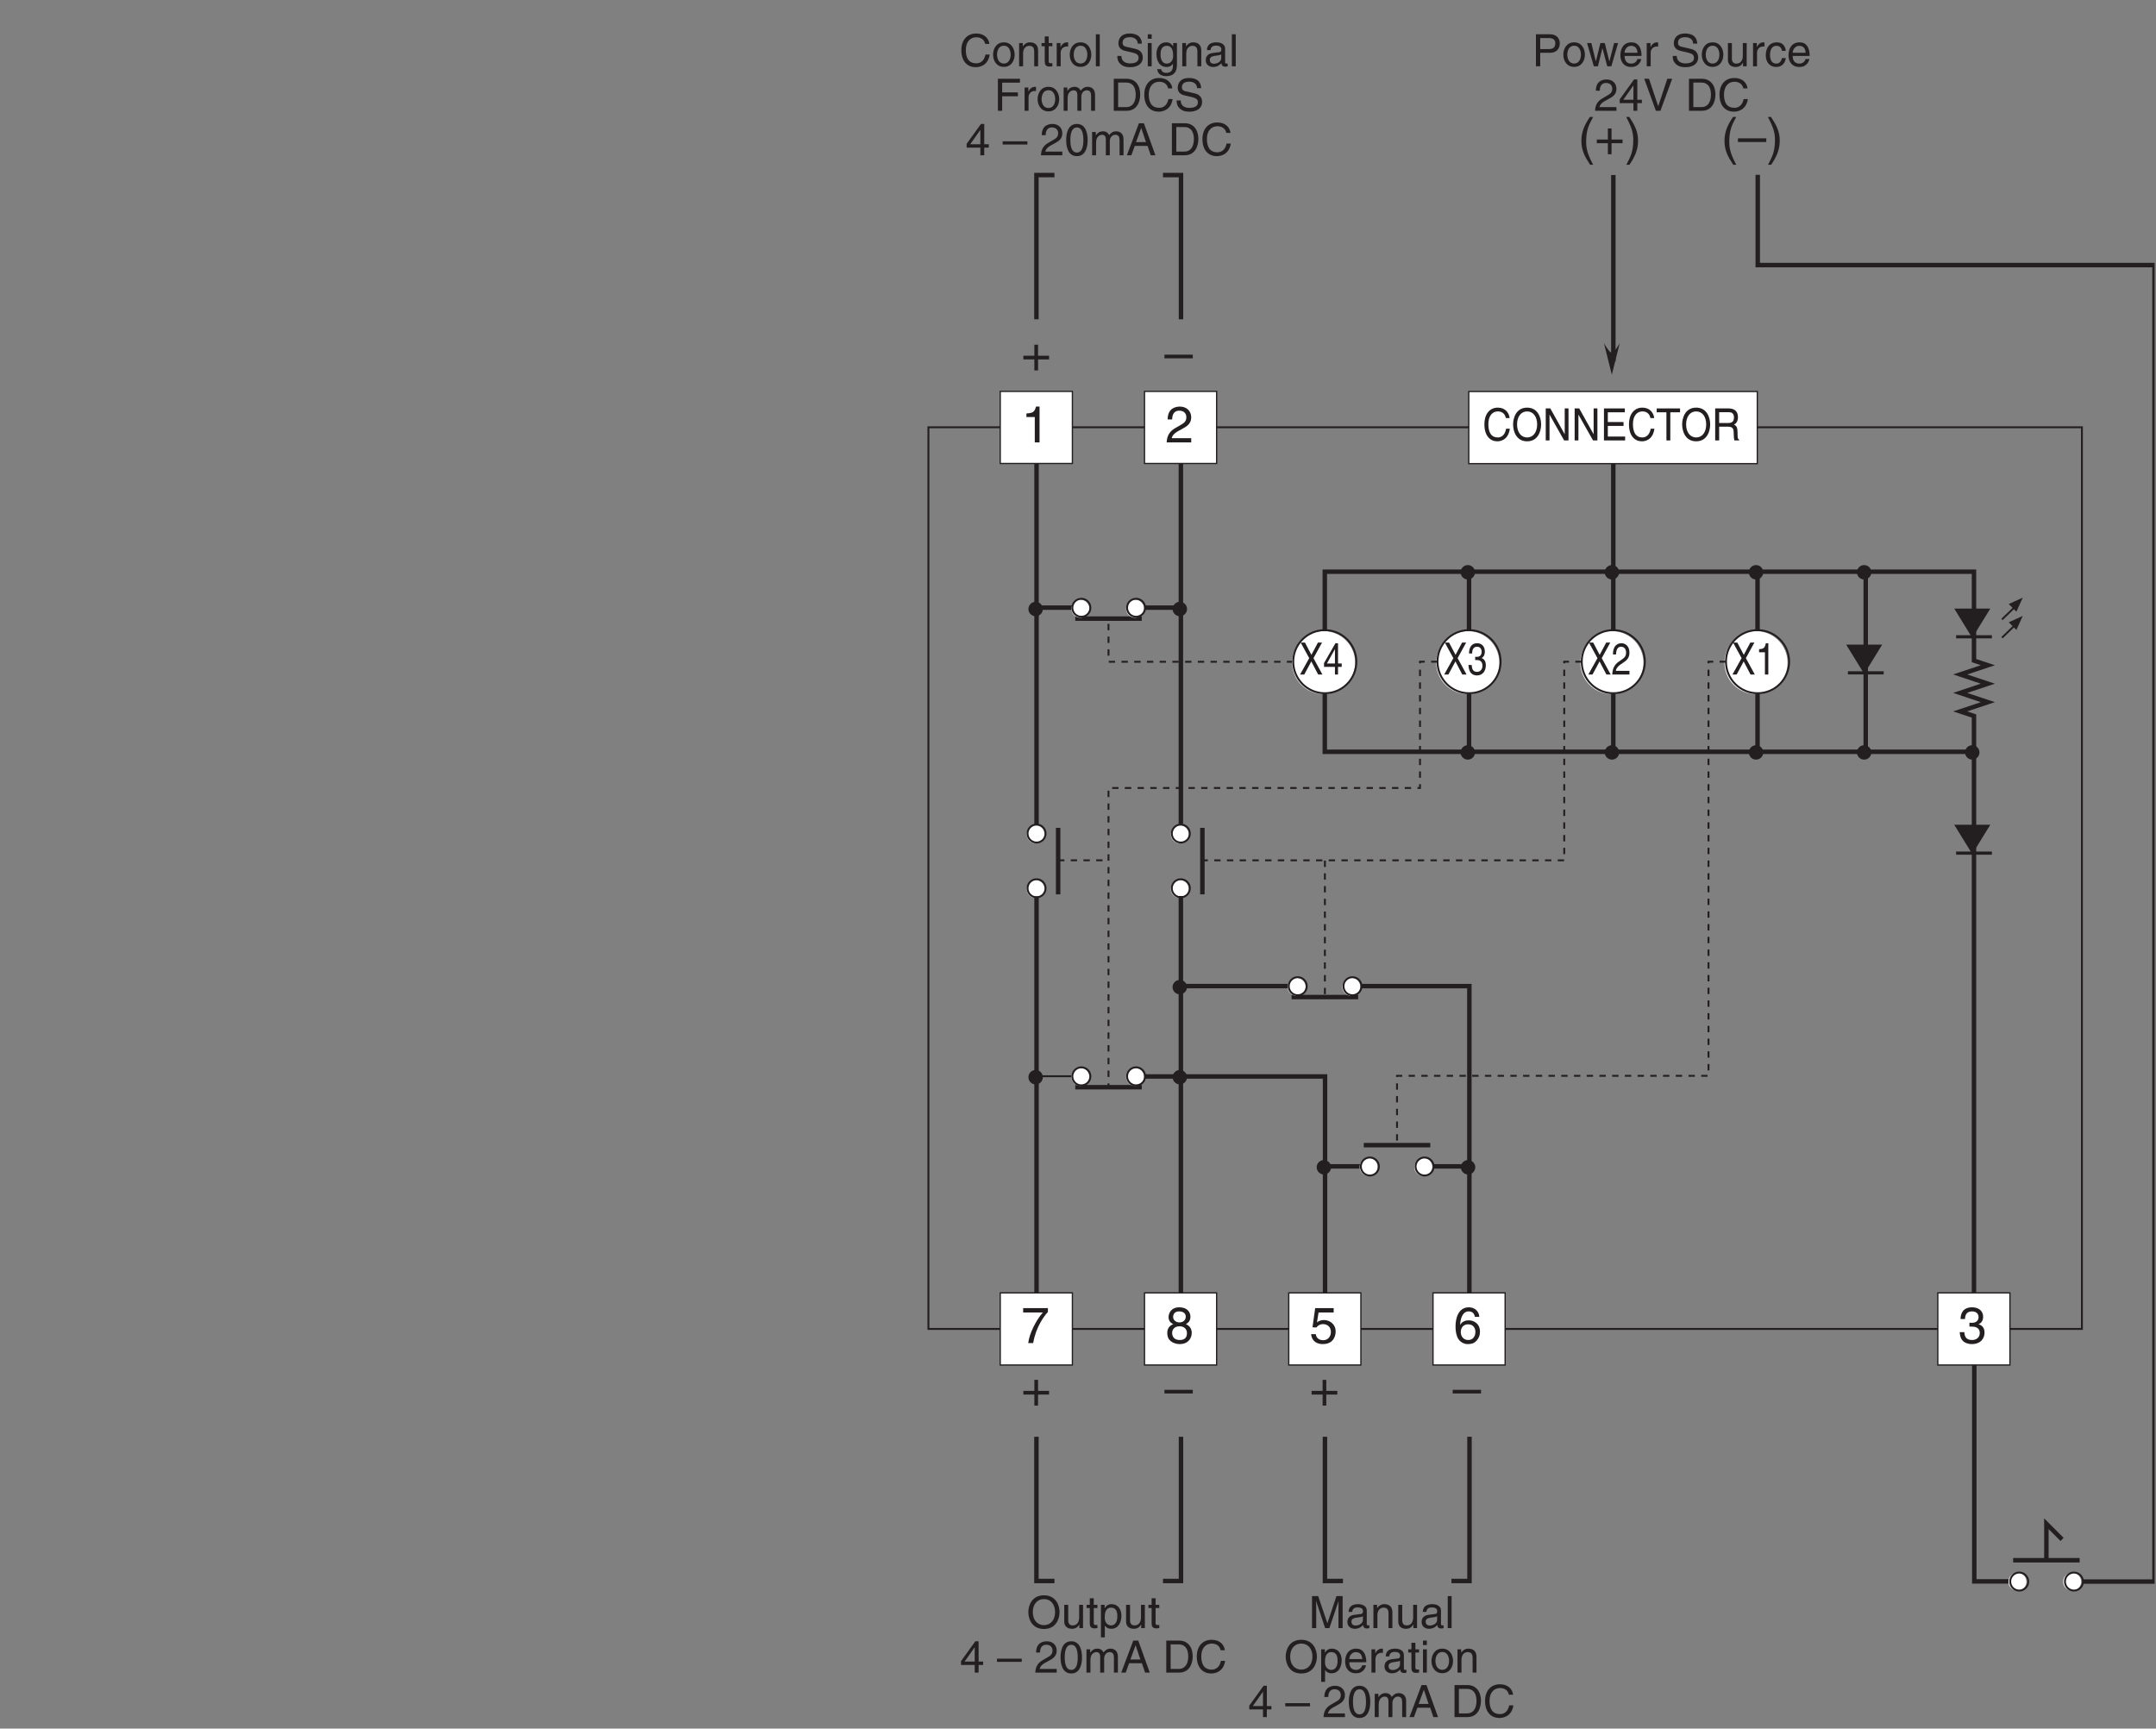 <?xml version="1.0" encoding="UTF-8"?>
<svg xmlns="http://www.w3.org/2000/svg" xmlns:xlink="http://www.w3.org/1999/xlink" width="338.93pt" height="271.76pt" viewBox="0 0 338.93 271.76" version="1.2">
<rect x="0" y="0" width="338.93" height="271.76" fill="#808080" stroke="none"/>
<defs>
<g>
<symbol overflow="visible" id="glyph0-0">
<path style="stroke:none;" d="M 0 0 L 4 0 L 4 -5.594 L 0 -5.594 Z M 2 -3.156 L 0.641 -5.203 L 3.359 -5.203 Z M 2.234 -2.797 L 3.594 -4.844 L 3.594 -0.766 Z M 0.641 -0.406 L 2 -2.438 L 3.359 -0.406 Z M 0.406 -4.844 L 1.766 -2.797 L 0.406 -0.766 Z M 0.406 -4.844 "/>
</symbol>
<symbol overflow="visible" id="glyph0-1">
<path style="stroke:none;" d="M 2.047 -2.312 L 0.312 -2.312 L 0.312 -1.734 L 2.047 -1.734 L 2.047 0 L 2.625 0 L 2.625 -1.734 L 4.359 -1.734 L 4.359 -2.312 L 2.625 -2.312 L 2.625 -4.047 L 2.047 -4.047 Z M 2.047 -2.312 "/>
</symbol>
<symbol overflow="visible" id="glyph0-2">
<path style="stroke:none;" d="M 2.875 -5.625 L 2.312 -5.625 C 2.094 -4.703 1.719 -4.609 0.812 -4.547 L 0.812 -3.984 L 2.125 -3.984 L 2.125 0 L 2.875 0 Z M 2.875 -5.625 "/>
</symbol>
<symbol overflow="visible" id="glyph0-3">
<path style="stroke:none;" d="M 4.453 -2.5 L 0 -2.5 L 0 -1.922 L 4.453 -1.922 Z M 4.453 -2.5 "/>
</symbol>
<symbol overflow="visible" id="glyph0-4">
<path style="stroke:none;" d="M 1.062 -3.609 C 1.078 -4 1.125 -4.984 2.188 -4.984 C 3.016 -4.984 3.297 -4.422 3.297 -3.969 C 3.297 -3.234 2.875 -3.016 2.266 -2.656 L 1.531 -2.234 C 0.781 -1.797 0.25 -1.172 0.203 0 L 4.062 0 L 4.062 -0.656 L 1 -0.656 C 1.031 -0.875 1.203 -1.312 1.969 -1.75 L 2.547 -2.062 C 3.391 -2.516 4.062 -2.938 4.062 -3.938 C 4.062 -4.984 3.266 -5.625 2.297 -5.625 C 1.688 -5.625 0.359 -5.438 0.359 -3.609 Z M 1.062 -3.609 "/>
</symbol>
<symbol overflow="visible" id="glyph0-5">
<path style="stroke:none;" d="M 0.297 -4.812 L 3.391 -4.812 C 2.312 -3.562 1.281 -1.547 1.094 0 L 1.875 0 C 2.281 -2.516 3.625 -4.297 4.188 -4.891 L 4.188 -5.5 L 0.297 -5.5 Z M 0.297 -4.812 "/>
</symbol>
<symbol overflow="visible" id="glyph0-6">
<path style="stroke:none;" d="M 3.938 -4.172 C 3.938 -4.828 3.453 -5.625 2.203 -5.625 C 0.859 -5.625 0.5 -4.656 0.5 -4.078 C 0.5 -3.547 0.781 -3.172 1.25 -2.984 C 0.656 -2.75 0.297 -2.297 0.297 -1.609 C 0.297 -1.344 0.297 -0.734 0.875 -0.281 C 1.328 0.078 1.922 0.156 2.234 0.156 C 3.562 0.156 4.141 -0.719 4.141 -1.625 C 4.141 -2.047 3.969 -2.672 3.219 -2.984 C 3.469 -3.125 3.938 -3.375 3.938 -4.172 Z M 2.219 -2.641 C 2.859 -2.641 3.391 -2.297 3.391 -1.547 C 3.391 -0.656 2.766 -0.484 2.25 -0.484 C 1.281 -0.484 1.062 -1.156 1.062 -1.594 C 1.062 -2.125 1.422 -2.641 2.219 -2.641 Z M 2.203 -3.25 C 1.703 -3.25 1.219 -3.578 1.219 -4.109 C 1.219 -4.469 1.406 -4.984 2.156 -4.984 C 2.984 -4.984 3.203 -4.5 3.203 -4.156 C 3.203 -3.641 2.812 -3.25 2.203 -3.25 Z M 2.203 -3.25 "/>
</symbol>
<symbol overflow="visible" id="glyph0-7">
<path style="stroke:none;" d="M 1.422 -4.812 L 3.797 -4.812 L 3.797 -5.5 L 0.891 -5.5 L 0.469 -2.484 L 1.078 -2.453 C 1.344 -2.797 1.703 -2.984 2.109 -2.984 C 2.812 -2.984 3.359 -2.547 3.359 -1.75 C 3.359 -1.047 2.906 -0.453 2.172 -0.453 C 1.547 -0.453 1.062 -0.75 0.984 -1.406 L 0.25 -1.406 C 0.391 -0.141 1.344 0.156 2.078 0.156 C 3.828 0.156 4.109 -1.203 4.109 -1.828 C 4.109 -2.984 3.172 -3.625 2.266 -3.625 C 1.766 -3.625 1.422 -3.453 1.172 -3.266 Z M 1.422 -4.812 "/>
</symbol>
<symbol overflow="visible" id="glyph0-8">
<path style="stroke:none;" d="M 4.031 -4.125 C 3.953 -5.266 3.031 -5.625 2.391 -5.625 C 0.703 -5.625 0.297 -3.844 0.297 -2.609 C 0.297 -1.875 0.406 -1.188 0.734 -0.656 C 1.141 -0.047 1.75 0.156 2.188 0.156 C 2.969 0.156 3.312 -0.062 3.609 -0.391 C 3.984 -0.812 4.141 -1.219 4.141 -1.797 C 4.141 -3.141 3.078 -3.578 2.391 -3.578 C 1.609 -3.578 1.219 -3.203 1.047 -2.891 L 1.031 -2.906 C 1.031 -3.5 1.266 -4.984 2.375 -4.984 C 2.969 -4.984 3.25 -4.625 3.344 -4.125 Z M 1.125 -1.734 C 1.125 -2.391 1.5 -2.953 2.281 -2.953 C 3.156 -2.953 3.422 -2.266 3.422 -1.766 C 3.422 -1.016 2.984 -0.484 2.312 -0.484 C 1.484 -0.484 1.125 -1.125 1.125 -1.734 Z M 1.125 -1.734 "/>
</symbol>
<symbol overflow="visible" id="glyph0-9">
<path style="stroke:none;" d="M 1.891 -5.859 C 1.031 -4.625 0.547 -3.5 0.547 -2.094 C 0.547 -0.594 1.094 0.406 1.922 1.656 L 2.391 1.656 C 1.75 0.406 1.297 -0.578 1.297 -1.891 C 1.297 -3.812 1.703 -4.578 2.391 -5.859 Z M 1.891 -5.859 "/>
</symbol>
<symbol overflow="visible" id="glyph0-10">
<path style="stroke:none;" d="M 0.766 1.656 C 1.625 0.422 2.125 -0.719 2.125 -2.125 C 2.125 -3.609 1.578 -4.609 0.75 -5.859 L 0.266 -5.859 C 0.906 -4.609 1.375 -3.625 1.375 -2.312 C 1.375 -0.391 0.953 0.375 0.281 1.656 Z M 0.766 1.656 "/>
</symbol>
<symbol overflow="visible" id="glyph0-11">
<path style="stroke:none;" d="M 1.797 -2.594 C 1.891 -2.594 2.016 -2.594 2.109 -2.594 C 2.594 -2.594 3.422 -2.516 3.422 -1.562 C 3.422 -0.922 2.922 -0.484 2.203 -0.484 C 1.156 -0.484 1.031 -1.188 1 -1.719 L 0.266 -1.719 C 0.312 -1.078 0.484 -0.422 1.109 -0.094 C 1.391 0.047 1.734 0.156 2.156 0.156 C 3.578 0.156 4.172 -0.734 4.172 -1.656 C 4.172 -2.406 3.781 -2.797 3.234 -2.969 L 3.234 -2.984 C 3.547 -3.078 3.953 -3.422 3.953 -4.141 C 3.953 -5 3.312 -5.625 2.219 -5.625 C 0.75 -5.625 0.406 -4.609 0.406 -3.781 L 1.094 -3.781 C 1.125 -4.172 1.188 -4.984 2.188 -4.984 C 3.031 -4.984 3.234 -4.438 3.234 -4.109 C 3.234 -3.406 2.703 -3.188 2.156 -3.188 C 2.047 -3.188 1.906 -3.188 1.797 -3.203 Z M 1.797 -2.594 "/>
</symbol>
<symbol overflow="visible" id="glyph1-0">
<path style="stroke:none;" d="M 0 0 L 3.5 0 L 3.5 -4.906 L 0 -4.906 Z M 1.75 -2.766 L 0.562 -4.547 L 2.938 -4.547 Z M 1.953 -2.453 L 3.156 -4.234 L 3.156 -0.672 Z M 0.562 -0.344 L 1.75 -2.141 L 2.938 -0.344 Z M 0.344 -4.234 L 1.547 -2.453 L 0.344 -0.672 Z M 0.344 -4.234 "/>
</symbol>
<symbol overflow="visible" id="glyph1-1">
<path style="stroke:none;" d="M 4.719 -3.516 C 4.625 -4.359 3.953 -5.156 2.656 -5.156 C 1.188 -5.156 0.312 -4.094 0.312 -2.547 C 0.312 -0.609 1.422 0.141 2.562 0.141 C 2.953 0.141 4.484 0.047 4.766 -1.844 L 4.109 -1.844 C 3.875 -0.672 3.109 -0.469 2.672 -0.469 C 1.422 -0.469 1.016 -1.375 1.016 -2.562 C 1.016 -3.891 1.75 -4.562 2.656 -4.562 C 3.141 -4.562 3.875 -4.391 4.062 -3.516 Z M 4.719 -3.516 "/>
</symbol>
<symbol overflow="visible" id="glyph1-2">
<path style="stroke:none;" d="M 0.25 -1.828 C 0.25 -0.891 0.781 0.094 1.953 0.094 C 3.109 0.094 3.641 -0.891 3.641 -1.828 C 3.641 -2.781 3.109 -3.766 1.953 -3.766 C 0.781 -3.766 0.25 -2.781 0.25 -1.828 Z M 0.875 -1.828 C 0.875 -2.328 1.062 -3.234 1.953 -3.234 C 2.828 -3.234 3.016 -2.328 3.016 -1.828 C 3.016 -1.344 2.828 -0.438 1.953 -0.438 C 1.062 -0.438 0.875 -1.344 0.875 -1.828 Z M 0.875 -1.828 "/>
</symbol>
<symbol overflow="visible" id="glyph1-3">
<path style="stroke:none;" d="M 3.438 -2.484 C 3.438 -3.531 2.719 -3.766 2.156 -3.766 C 1.531 -3.766 1.188 -3.344 1.047 -3.141 L 1.031 -3.141 L 1.031 -3.656 L 0.453 -3.656 L 0.453 0 L 1.078 0 L 1.078 -2 C 1.078 -2.984 1.688 -3.219 2.031 -3.219 C 2.641 -3.219 2.828 -2.891 2.828 -2.25 L 2.828 0 L 3.438 0 Z M 3.438 -2.484 "/>
</symbol>
<symbol overflow="visible" id="glyph1-4">
<path style="stroke:none;" d="M 1.797 -3.156 L 1.797 -3.656 L 1.219 -3.656 L 1.219 -4.688 L 0.594 -4.688 L 0.594 -3.656 L 0.094 -3.656 L 0.094 -3.156 L 0.594 -3.156 L 0.594 -0.734 C 0.594 -0.297 0.734 0.047 1.344 0.047 C 1.406 0.047 1.578 0.016 1.797 0 L 1.797 -0.484 L 1.578 -0.484 C 1.453 -0.484 1.219 -0.484 1.219 -0.766 L 1.219 -3.156 Z M 1.797 -3.156 "/>
</symbol>
<symbol overflow="visible" id="glyph1-5">
<path style="stroke:none;" d="M 1.156 -2.125 C 1.156 -2.656 1.516 -3.109 2.094 -3.109 L 2.328 -3.109 L 2.328 -3.75 C 2.281 -3.766 2.234 -3.766 2.156 -3.766 C 1.703 -3.766 1.375 -3.484 1.141 -3.047 L 1.125 -3.047 L 1.125 -3.656 L 0.531 -3.656 L 0.531 0 L 1.156 0 Z M 1.156 -2.125 "/>
</symbol>
<symbol overflow="visible" id="glyph1-6">
<path style="stroke:none;" d="M 1.078 -5.031 L 0.469 -5.031 L 0.469 0 L 1.078 0 Z M 1.078 -5.031 "/>
</symbol>
<symbol overflow="visible" id="glyph1-7">
<path style="stroke:none;" d=""/>
</symbol>
<symbol overflow="visible" id="glyph1-8">
<path style="stroke:none;" d="M 4.203 -3.562 C 4.172 -4.109 4 -5.156 2.234 -5.156 C 1.016 -5.156 0.516 -4.391 0.516 -3.609 C 0.516 -2.734 1.25 -2.5 1.578 -2.422 L 2.609 -2.188 C 3.438 -1.984 3.688 -1.812 3.688 -1.297 C 3.688 -0.578 2.859 -0.453 2.359 -0.453 C 1.719 -0.453 0.984 -0.719 0.984 -1.625 L 0.344 -1.625 C 0.344 -1.156 0.422 -0.734 0.859 -0.344 C 1.078 -0.141 1.438 0.141 2.375 0.141 C 3.234 0.141 4.344 -0.203 4.344 -1.391 C 4.344 -2.188 3.844 -2.578 3.203 -2.734 L 1.766 -3.062 C 1.469 -3.125 1.172 -3.266 1.172 -3.703 C 1.172 -4.453 1.891 -4.578 2.312 -4.578 C 2.891 -4.578 3.531 -4.328 3.562 -3.562 Z M 4.203 -3.562 "/>
</symbol>
<symbol overflow="visible" id="glyph1-9">
<path style="stroke:none;" d="M 1.078 -3.656 L 0.469 -3.656 L 0.469 0 L 1.078 0 Z M 1.078 -4.328 L 1.078 -5.031 L 0.469 -5.031 L 0.469 -4.328 Z M 1.078 -4.328 "/>
</symbol>
<symbol overflow="visible" id="glyph1-10">
<path style="stroke:none;" d="M 0.922 -1.844 C 0.922 -2.312 0.969 -3.219 1.922 -3.219 C 2.812 -3.219 2.906 -2.25 2.906 -1.656 C 2.906 -0.688 2.297 -0.422 1.906 -0.422 C 1.234 -0.422 0.922 -1.031 0.922 -1.844 Z M 3.5 -3.656 L 2.906 -3.656 L 2.906 -3.141 L 2.891 -3.141 C 2.75 -3.359 2.469 -3.766 1.812 -3.766 C 0.828 -3.766 0.281 -2.969 0.281 -1.938 C 0.281 -1.062 0.641 0.109 1.891 0.109 C 2.375 0.109 2.703 -0.125 2.859 -0.391 L 2.859 -0.406 L 2.875 -0.406 L 2.875 -0.266 C 2.875 0.172 2.891 1.031 1.828 1.031 C 1.688 1.031 1.125 1.031 1.016 0.453 L 0.391 0.453 C 0.516 1.422 1.359 1.547 1.797 1.547 C 3.484 1.547 3.5 0.219 3.5 -0.297 Z M 3.5 -3.656 "/>
</symbol>
<symbol overflow="visible" id="glyph1-11">
<path style="stroke:none;" d="M 1 -2.547 C 1.047 -2.828 1.141 -3.25 1.844 -3.25 C 2.422 -3.25 2.703 -3.047 2.703 -2.656 C 2.703 -2.297 2.531 -2.234 2.375 -2.219 L 1.359 -2.094 C 0.344 -1.969 0.25 -1.266 0.25 -0.953 C 0.25 -0.328 0.734 0.109 1.406 0.109 C 2.109 0.109 2.484 -0.234 2.719 -0.484 C 2.75 -0.203 2.828 0.062 3.375 0.062 C 3.516 0.062 3.609 0.031 3.703 0 L 3.703 -0.453 C 3.641 -0.438 3.562 -0.422 3.5 -0.422 C 3.375 -0.422 3.297 -0.484 3.297 -0.641 L 3.297 -2.75 C 3.297 -3.688 2.234 -3.766 1.953 -3.766 C 1.047 -3.766 0.469 -3.422 0.438 -2.547 Z M 2.688 -1.266 C 2.688 -0.781 2.125 -0.406 1.547 -0.406 C 1.094 -0.406 0.891 -0.641 0.891 -1.047 C 0.891 -1.5 1.375 -1.594 1.672 -1.641 C 2.438 -1.734 2.594 -1.797 2.688 -1.875 Z M 2.688 -1.266 "/>
</symbol>
<symbol overflow="visible" id="glyph1-12">
<path style="stroke:none;" d="M 1.281 -2.281 L 3.75 -2.281 L 3.75 -2.891 L 1.281 -2.891 L 1.281 -4.422 L 4.078 -4.422 L 4.078 -5.031 L 0.609 -5.031 L 0.609 0 L 1.281 0 Z M 1.281 -2.281 "/>
</symbol>
<symbol overflow="visible" id="glyph1-13">
<path style="stroke:none;" d="M 0.453 0 L 1.078 0 L 1.078 -2 C 1.078 -2.984 1.688 -3.219 2.031 -3.219 C 2.484 -3.219 2.609 -2.844 2.609 -2.531 L 2.609 0 L 3.234 0 L 3.234 -2.234 C 3.234 -2.719 3.562 -3.219 4.094 -3.219 C 4.609 -3.219 4.766 -2.875 4.766 -2.359 L 4.766 0 L 5.391 0 L 5.391 -2.531 C 5.391 -3.562 4.641 -3.766 4.25 -3.766 C 3.688 -3.766 3.438 -3.516 3.125 -3.172 C 3.031 -3.359 2.812 -3.766 2.156 -3.766 C 1.5 -3.766 1.188 -3.344 1.047 -3.141 L 1.031 -3.141 L 1.031 -3.656 L 0.453 -3.656 Z M 0.453 0 "/>
</symbol>
<symbol overflow="visible" id="glyph1-14">
<path style="stroke:none;" d="M 0.562 0 L 2.578 0 C 4.234 0 4.719 -1.453 4.719 -2.578 C 4.719 -4.031 3.906 -5.031 2.609 -5.031 L 0.562 -5.031 Z M 1.25 -4.438 L 2.516 -4.438 C 3.438 -4.438 4.016 -3.812 4.016 -2.547 C 4.016 -1.281 3.438 -0.578 2.562 -0.578 L 1.25 -0.578 Z M 1.25 -4.438 "/>
</symbol>
<symbol overflow="visible" id="glyph1-15">
<path style="stroke:none;" d="M 3.656 -1.203 L 3.656 -1.734 L 2.938 -1.734 L 2.938 -4.922 L 2.422 -4.922 L 0.172 -1.797 L 0.172 -1.203 L 2.328 -1.203 L 2.328 0 L 2.938 0 L 2.938 -1.203 Z M 2.312 -3.969 L 2.328 -3.969 L 2.328 -1.734 L 0.734 -1.734 Z M 2.312 -3.969 "/>
</symbol>
<symbol overflow="visible" id="glyph1-16">
<path style="stroke:none;" d="M 3.891 -2.188 L 0 -2.188 L 0 -1.688 L 3.891 -1.688 Z M 3.891 -2.188 "/>
</symbol>
<symbol overflow="visible" id="glyph1-17">
<path style="stroke:none;" d="M 0.922 -3.156 C 0.938 -3.5 0.984 -4.375 1.922 -4.375 C 2.641 -4.375 2.891 -3.875 2.891 -3.484 C 2.891 -2.828 2.516 -2.625 1.984 -2.328 L 1.344 -1.953 C 0.672 -1.562 0.219 -1.016 0.188 0 L 3.547 0 L 3.547 -0.578 L 0.875 -0.578 C 0.906 -0.766 1.047 -1.156 1.719 -1.531 L 2.234 -1.812 C 2.969 -2.203 3.547 -2.562 3.547 -3.453 C 3.547 -4.375 2.859 -4.922 2.016 -4.922 C 1.484 -4.922 0.312 -4.766 0.312 -3.156 Z M 0.922 -3.156 "/>
</symbol>
<symbol overflow="visible" id="glyph1-18">
<path style="stroke:none;" d="M 2.969 -2.391 C 2.969 -1.156 2.656 -0.422 1.953 -0.422 C 1.234 -0.422 0.922 -1.156 0.922 -2.391 C 0.922 -3.625 1.234 -4.375 1.953 -4.375 C 2.656 -4.375 2.969 -3.625 2.969 -2.391 Z M 3.641 -2.391 C 3.641 -3.422 3.359 -4.922 1.953 -4.922 C 0.531 -4.922 0.266 -3.422 0.266 -2.391 C 0.266 -1.375 0.531 0.141 1.953 0.141 C 3.359 0.141 3.641 -1.375 3.641 -2.391 Z M 3.641 -2.391 "/>
</symbol>
<symbol overflow="visible" id="glyph1-19">
<path style="stroke:none;" d="M 3.344 -1.469 L 3.844 0 L 4.578 0 L 2.766 -5.031 L 1.984 -5.031 L 0.094 0 L 0.797 0 L 1.328 -1.469 Z M 1.531 -2.062 L 2.344 -4.281 L 2.359 -4.281 L 3.094 -2.062 Z M 1.531 -2.062 "/>
</symbol>
<symbol overflow="visible" id="glyph1-20">
<path style="stroke:none;" d="M 4.469 -2.516 C 4.469 -1.328 3.812 -0.469 2.719 -0.469 C 1.625 -0.469 0.969 -1.328 0.969 -2.516 C 0.969 -3.703 1.625 -4.562 2.719 -4.562 C 3.812 -4.562 4.469 -3.703 4.469 -2.516 Z M 5.172 -2.516 C 5.172 -3.594 4.594 -5.156 2.719 -5.156 C 0.844 -5.156 0.266 -3.594 0.266 -2.516 C 0.266 -1.422 0.844 0.141 2.719 0.141 C 4.594 0.141 5.172 -1.422 5.172 -2.516 Z M 5.172 -2.516 "/>
</symbol>
<symbol overflow="visible" id="glyph1-21">
<path style="stroke:none;" d="M 3.422 0 L 3.422 -3.656 L 2.812 -3.656 L 2.812 -1.641 C 2.812 -1.109 2.578 -0.422 1.797 -0.422 C 1.406 -0.422 1.094 -0.625 1.094 -1.234 L 1.094 -3.656 L 0.469 -3.656 L 0.469 -1.031 C 0.469 -0.156 1.125 0.109 1.672 0.109 C 2.25 0.109 2.562 -0.125 2.828 -0.547 L 2.844 -0.531 L 2.844 0 Z M 3.422 0 "/>
</symbol>
<symbol overflow="visible" id="glyph1-22">
<path style="stroke:none;" d="M 1 -1.656 C 1 -2.25 1.094 -3.219 1.984 -3.219 C 2.938 -3.219 2.984 -2.312 2.984 -1.844 C 2.984 -1.031 2.672 -0.422 2 -0.422 C 1.609 -0.422 1 -0.688 1 -1.656 Z M 0.406 1.453 L 1.016 1.453 L 1.016 -0.391 L 1.031 -0.391 C 1.203 -0.125 1.516 0.109 2.016 0.109 C 3.25 0.109 3.625 -1.062 3.625 -1.938 C 3.625 -2.969 3.062 -3.766 2.094 -3.766 C 1.422 -3.766 1.141 -3.359 1 -3.141 L 0.984 -3.141 L 0.984 -3.656 L 0.406 -3.656 Z M 0.406 1.453 "/>
</symbol>
<symbol overflow="visible" id="glyph1-23">
<path style="stroke:none;" d="M 5.328 0 L 5.328 -5.031 L 4.359 -5.031 L 2.938 -0.781 L 2.922 -0.781 L 1.484 -5.031 L 0.516 -5.031 L 0.516 0 L 1.172 0 L 1.172 -2.969 C 1.172 -3.109 1.156 -3.75 1.156 -4.219 L 1.172 -4.219 L 2.578 0 L 3.25 0 L 4.672 -4.219 L 4.688 -4.219 C 4.688 -3.75 4.672 -3.109 4.672 -2.969 L 4.672 0 Z M 5.328 0 "/>
</symbol>
<symbol overflow="visible" id="glyph1-24">
<path style="stroke:none;" d="M 2.953 -1.141 C 2.922 -0.875 2.578 -0.422 2 -0.422 C 1.297 -0.422 0.938 -0.875 0.938 -1.625 L 3.609 -1.625 C 3.609 -2.922 3.094 -3.766 2.031 -3.766 C 0.828 -3.766 0.281 -2.859 0.281 -1.734 C 0.281 -0.672 0.891 0.109 1.922 0.109 C 2.5 0.109 2.75 -0.031 2.906 -0.141 C 3.375 -0.453 3.547 -0.969 3.562 -1.141 Z M 0.938 -2.125 C 0.938 -2.688 1.391 -3.219 1.953 -3.219 C 2.703 -3.219 2.938 -2.688 2.969 -2.125 Z M 0.938 -2.125 "/>
</symbol>
<symbol overflow="visible" id="glyph1-25">
<path style="stroke:none;" d="M 1.281 -4.438 L 2.656 -4.438 C 3.219 -4.438 3.656 -4.234 3.656 -3.609 C 3.656 -2.922 3.234 -2.703 2.625 -2.703 L 1.281 -2.703 Z M 1.281 -2.125 L 2.859 -2.125 C 3.953 -2.125 4.359 -2.906 4.359 -3.609 C 4.359 -4.422 3.797 -5.031 2.859 -5.031 L 0.609 -5.031 L 0.609 0 L 1.281 0 Z M 1.281 -2.125 "/>
</symbol>
<symbol overflow="visible" id="glyph1-26">
<path style="stroke:none;" d="M 2.5 -2.828 L 2.516 -2.828 L 3.266 0 L 3.906 0 L 4.969 -3.656 L 4.344 -3.656 L 3.609 -0.781 L 3.594 -0.781 L 2.875 -3.656 L 2.188 -3.656 L 1.484 -0.781 L 1.469 -0.781 L 0.766 -3.656 L 0.094 -3.656 L 1.156 0 L 1.797 0 Z M 2.5 -2.828 "/>
</symbol>
<symbol overflow="visible" id="glyph1-27">
<path style="stroke:none;" d="M 3.344 -2.422 C 3.297 -3.062 2.922 -3.766 1.969 -3.766 C 0.75 -3.766 0.203 -2.859 0.203 -1.734 C 0.203 -0.672 0.812 0.109 1.844 0.109 C 2.922 0.109 3.281 -0.719 3.344 -1.297 L 2.75 -1.297 C 2.641 -0.734 2.281 -0.422 1.875 -0.422 C 1.016 -0.422 0.875 -1.203 0.875 -1.828 C 0.875 -2.484 1.109 -3.219 1.875 -3.219 C 2.391 -3.219 2.672 -2.922 2.75 -2.422 Z M 3.344 -2.422 "/>
</symbol>
<symbol overflow="visible" id="glyph1-28">
<path style="stroke:none;" d="M 2.344 -0.734 L 2.328 -0.734 L 0.891 -5.031 L 0.141 -5.031 L 1.969 0 L 2.688 0 L 4.531 -5.031 L 3.766 -5.031 Z M 2.344 -0.734 "/>
</symbol>
<symbol overflow="visible" id="glyph2-0">
<path style="stroke:none;" d="M 0 0 L 2.797 0 L 2.797 -4.906 L 0 -4.906 Z M 1.406 -2.766 L 0.453 -4.547 L 2.344 -4.547 Z M 1.562 -2.453 L 2.516 -4.234 L 2.516 -0.672 Z M 0.453 -0.344 L 1.406 -2.141 L 2.344 -0.344 Z M 0.281 -4.234 L 1.234 -2.453 L 0.281 -0.672 Z M 0.281 -4.234 "/>
</symbol>
<symbol overflow="visible" id="glyph2-1">
<path style="stroke:none;" d="M 2.219 -2.578 L 3.562 -5.031 L 2.922 -5.031 L 1.891 -3.094 L 0.875 -5.031 L 0.203 -5.031 L 1.547 -2.578 L 0.109 0 L 0.766 0 L 1.875 -2.062 L 2.953 0 L 3.625 0 Z M 2.219 -2.578 "/>
</symbol>
<symbol overflow="visible" id="glyph2-2">
<path style="stroke:none;" d="M 1.25 -2.266 C 1.328 -2.266 1.406 -2.281 1.484 -2.281 C 1.812 -2.281 2.391 -2.203 2.391 -1.375 C 2.391 -0.812 2.047 -0.422 1.531 -0.422 C 0.812 -0.422 0.719 -1.047 0.703 -1.5 L 0.188 -1.5 C 0.219 -0.938 0.344 -0.375 0.781 -0.078 C 0.969 0.047 1.219 0.141 1.5 0.141 C 2.5 0.141 2.922 -0.641 2.922 -1.453 C 2.922 -2.109 2.641 -2.438 2.266 -2.594 L 2.266 -2.609 C 2.484 -2.688 2.766 -3 2.766 -3.625 C 2.766 -4.375 2.312 -4.922 1.562 -4.922 C 0.516 -4.922 0.281 -4.031 0.281 -3.312 L 0.766 -3.312 C 0.781 -3.656 0.828 -4.375 1.531 -4.375 C 2.125 -4.375 2.266 -3.891 2.266 -3.594 C 2.266 -2.969 1.891 -2.781 1.516 -2.781 C 1.422 -2.781 1.344 -2.797 1.25 -2.797 Z M 1.25 -2.266 "/>
</symbol>
<symbol overflow="visible" id="glyph2-3">
<path style="stroke:none;" d="M 0.734 -3.156 C 0.75 -3.5 0.781 -4.375 1.531 -4.375 C 2.109 -4.375 2.312 -3.875 2.312 -3.484 C 2.312 -2.828 2.016 -2.625 1.594 -2.328 L 1.062 -1.953 C 0.547 -1.562 0.172 -1.016 0.141 0 L 2.844 0 L 2.844 -0.578 L 0.703 -0.578 C 0.719 -0.766 0.844 -1.156 1.375 -1.531 L 1.781 -1.812 C 2.375 -2.203 2.844 -2.562 2.844 -3.453 C 2.844 -4.375 2.281 -4.922 1.609 -4.922 C 1.188 -4.922 0.25 -4.766 0.25 -3.156 Z M 0.734 -3.156 "/>
</symbol>
<symbol overflow="visible" id="glyph2-4">
<path style="stroke:none;" d="M 2.016 -4.922 L 1.625 -4.922 C 1.469 -4.109 1.203 -4.031 0.562 -3.984 L 0.562 -3.5 L 1.484 -3.5 L 1.484 0 L 2.016 0 Z M 2.016 -4.922 "/>
</symbol>
<symbol overflow="visible" id="glyph2-5">
<path style="stroke:none;" d="M 2.922 -1.203 L 2.922 -1.734 L 2.344 -1.734 L 2.344 -4.922 L 1.938 -4.922 L 0.141 -1.797 L 0.141 -1.203 L 1.859 -1.203 L 1.859 0 L 2.344 0 L 2.344 -1.203 Z M 1.844 -3.969 L 1.859 -3.969 L 1.859 -1.734 L 0.594 -1.734 Z M 1.844 -3.969 "/>
</symbol>
<symbol overflow="visible" id="glyph3-0">
<path style="stroke:none;" d="M 0 0 L 3.141 0 L 3.141 -4.906 L 0 -4.906 Z M 1.578 -2.766 L 0.5 -4.547 L 2.641 -4.547 Z M 1.766 -2.453 L 2.828 -4.234 L 2.828 -0.672 Z M 0.5 -0.344 L 1.578 -2.141 L 2.641 -0.344 Z M 0.312 -4.234 L 1.391 -2.453 L 0.312 -0.672 Z M 0.312 -4.234 "/>
</symbol>
<symbol overflow="visible" id="glyph3-1">
<path style="stroke:none;" d="M 4.25 -3.516 C 4.156 -4.359 3.547 -5.156 2.391 -5.156 C 1.078 -5.156 0.281 -4.094 0.281 -2.547 C 0.281 -0.609 1.281 0.141 2.312 0.141 C 2.656 0.141 4.031 0.047 4.281 -1.844 L 3.703 -1.844 C 3.484 -0.672 2.797 -0.469 2.406 -0.469 C 1.281 -0.469 0.906 -1.375 0.906 -2.562 C 0.906 -3.891 1.562 -4.562 2.391 -4.562 C 2.828 -4.562 3.484 -4.391 3.656 -3.516 Z M 4.25 -3.516 "/>
</symbol>
<symbol overflow="visible" id="glyph3-2">
<path style="stroke:none;" d="M 4.031 -2.516 C 4.031 -1.328 3.438 -0.469 2.453 -0.469 C 1.469 -0.469 0.875 -1.328 0.875 -2.516 C 0.875 -3.703 1.469 -4.562 2.453 -4.562 C 3.438 -4.562 4.031 -3.703 4.031 -2.516 Z M 4.656 -2.516 C 4.656 -3.594 4.141 -5.156 2.453 -5.156 C 0.766 -5.156 0.25 -3.594 0.25 -2.516 C 0.25 -1.422 0.766 0.141 2.453 0.141 C 4.141 0.141 4.656 -1.422 4.656 -2.516 Z M 4.656 -2.516 "/>
</symbol>
<symbol overflow="visible" id="glyph3-3">
<path style="stroke:none;" d="M 3.469 -0.969 L 1.203 -5.031 L 0.484 -5.031 L 0.484 0 L 1.078 0 L 1.078 -4.062 L 3.375 0 L 4.062 0 L 4.062 -5.031 L 3.469 -5.031 Z M 3.469 -0.969 "/>
</symbol>
<symbol overflow="visible" id="glyph3-4">
<path style="stroke:none;" d="M 3.875 -0.609 L 1.156 -0.609 L 1.156 -2.281 L 3.625 -2.281 L 3.625 -2.891 L 1.156 -2.891 L 1.156 -4.422 L 3.828 -4.422 L 3.828 -5.031 L 0.547 -5.031 L 0.547 0 L 3.875 0 Z M 3.875 -0.609 "/>
</symbol>
<symbol overflow="visible" id="glyph3-5">
<path style="stroke:none;" d="M 0.094 -4.422 L 1.625 -4.422 L 1.625 0 L 2.234 0 L 2.234 -4.422 L 3.766 -4.422 L 3.766 -5.031 L 0.094 -5.031 Z M 0.094 -4.422 "/>
</symbol>
<symbol overflow="visible" id="glyph3-6">
<path style="stroke:none;" d="M 1.172 -2.156 L 2.641 -2.156 C 3.375 -2.156 3.453 -1.672 3.453 -1.266 C 3.453 -1.078 3.469 -0.312 3.562 0 L 4.312 0 L 4.312 -0.109 C 4.125 -0.234 4.094 -0.344 4.078 -0.609 L 4.047 -1.531 C 4.016 -2.219 3.766 -2.359 3.5 -2.469 C 3.797 -2.656 4.125 -2.938 4.125 -3.672 C 4.125 -4.734 3.391 -5.031 2.641 -5.031 L 0.547 -5.031 L 0.547 0 L 1.172 0 Z M 1.172 -4.438 L 2.688 -4.438 C 2.984 -4.438 3.5 -4.375 3.5 -3.609 C 3.5 -2.859 3.031 -2.734 2.578 -2.734 L 1.172 -2.734 Z M 1.172 -4.438 "/>
</symbol>
</g>
<clipPath id="clip1">
  <path d="M 275 27 L 338.715 27 L 338.715 250 L 275 250 Z M 275 27 "/>
</clipPath>
</defs>
<g id="surface1">
<path style="fill:none;stroke-width:3;stroke-linecap:butt;stroke-linejoin:miter;stroke:rgb(13.73%,12.16%,12.549%);stroke-opacity:1;stroke-miterlimit:4;" d="M 1458.344 625.95 L 3271.702 625.95 L 3271.702 2043.45 L 1458.344 2043.45 Z M 1458.344 625.95 " transform="matrix(0.1,0,0,-0.1,0.115,271.52)"/>
<path style="fill:none;stroke-width:7;stroke-linecap:butt;stroke-linejoin:miter;stroke:rgb(13.73%,12.16%,12.549%);stroke-opacity:1;stroke-miterlimit:4;" d="M 2534.997 1986.408 L 2534.997 1533.274 " transform="matrix(0.1,0,0,-0.1,0.115,271.52)"/>
<path style="fill:none;stroke-width:7;stroke-linecap:butt;stroke-linejoin:miter;stroke:rgb(13.73%,12.16%,12.549%);stroke-opacity:1;stroke-miterlimit:4;" d="M 2308.235 1816.414 L 2308.235 1533.274 " transform="matrix(0.1,0,0,-0.1,0.115,271.52)"/>
<path style="fill:none;stroke-width:7;stroke-linecap:butt;stroke-linejoin:miter;stroke:rgb(13.73%,12.16%,12.549%);stroke-opacity:1;stroke-miterlimit:4;" d="M 2761.76 1816.414 L 2761.76 1533.274 " transform="matrix(0.1,0,0,-0.1,0.115,271.52)"/>
<path style="fill:none;stroke-width:7;stroke-linecap:butt;stroke-linejoin:miter;stroke:rgb(13.73%,12.16%,12.549%);stroke-opacity:1;stroke-miterlimit:4;" d="M 2931.832 1816.414 L 2931.832 1533.274 " transform="matrix(0.1,0,0,-0.1,0.115,271.52)"/>
<g style="fill:rgb(13.73%,12.16%,12.549%);fill-opacity:1;">
  <use xlink:href="#glyph0-1" x="160.559" y="220.977"/>
</g>
<path style="fill-rule:nonzero;fill:rgb(100%,100%,100%);fill-opacity:1;stroke-width:2;stroke-linecap:butt;stroke-linejoin:miter;stroke:rgb(13.73%,12.16%,12.549%);stroke-opacity:1;stroke-miterlimit:4;" d="M 1571.256 1986.525 L 1684.677 1986.525 L 1684.677 2099.907 L 1571.256 2099.907 Z M 1571.256 1986.525 " transform="matrix(0.1,0,0,-0.1,0.115,271.52)"/>
<g style="fill:rgb(13.73%,12.16%,12.549%);fill-opacity:1;">
  <use xlink:href="#glyph0-2" x="160.546" y="69.547"/>
</g>
<g style="fill:rgb(13.73%,12.16%,12.549%);fill-opacity:1;">
  <use xlink:href="#glyph0-3" x="183.056" y="220.997"/>
</g>
<path style="fill-rule:nonzero;fill:rgb(100%,100%,100%);fill-opacity:1;stroke-width:2;stroke-linecap:butt;stroke-linejoin:miter;stroke:rgb(13.73%,12.16%,12.549%);stroke-opacity:1;stroke-miterlimit:4;" d="M 1798.058 1986.525 L 1911.439 1986.525 L 1911.439 2099.907 L 1798.058 2099.907 Z M 1798.058 1986.525 " transform="matrix(0.1,0,0,-0.1,0.115,271.52)"/>
<g style="fill:rgb(13.73%,12.16%,12.549%);fill-opacity:1;">
  <use xlink:href="#glyph0-4" x="183.202" y="69.547"/>
</g>
<path style="fill:none;stroke-width:7;stroke-linecap:butt;stroke-linejoin:miter;stroke:rgb(13.73%,12.16%,12.549%);stroke-opacity:1;stroke-miterlimit:4;" d="M 1656.488 2439.972 L 1628.143 2439.972 L 1628.143 2213.21 " transform="matrix(0.1,0,0,-0.1,0.115,271.52)"/>
<path style="fill:none;stroke-width:7;stroke-linecap:butt;stroke-linejoin:miter;stroke:rgb(13.73%,12.16%,12.549%);stroke-opacity:1;stroke-miterlimit:4;" d="M 1827.068 2439.972 L 1855.413 2439.972 L 1855.413 2213.21 " transform="matrix(0.1,0,0,-0.1,0.115,271.52)"/>
<g style="fill:rgb(13.73%,12.16%,12.549%);fill-opacity:1;">
  <use xlink:href="#glyph1-1" x="150.815" y="10.422"/>
  <use xlink:href="#glyph1-2" x="155.865" y="10.422"/>
  <use xlink:href="#glyph1-3" x="159.754" y="10.422"/>
  <use xlink:href="#glyph1-4" x="163.642" y="10.422"/>
  <use xlink:href="#glyph1-5" x="165.586" y="10.422"/>
  <use xlink:href="#glyph1-2" x="167.915" y="10.422"/>
  <use xlink:href="#glyph1-6" x="171.804" y="10.422"/>
  <use xlink:href="#glyph1-7" x="173.357" y="10.422"/>
  <use xlink:href="#glyph1-8" x="175.301" y="10.422"/>
  <use xlink:href="#glyph1-9" x="179.966" y="10.422"/>
  <use xlink:href="#glyph1-10" x="181.518" y="10.422"/>
  <use xlink:href="#glyph1-3" x="185.407" y="10.422"/>
  <use xlink:href="#glyph1-11" x="189.295" y="10.422"/>
  <use xlink:href="#glyph1-6" x="193.184" y="10.422"/>
</g>
<g style="fill:rgb(13.73%,12.16%,12.549%);fill-opacity:1;">
  <use xlink:href="#glyph1-12" x="156.264" y="17.416"/>
  <use xlink:href="#glyph1-5" x="160.537" y="17.416"/>
  <use xlink:href="#glyph1-2" x="162.866" y="17.416"/>
  <use xlink:href="#glyph1-13" x="166.755" y="17.416"/>
  <use xlink:href="#glyph1-7" x="172.58" y="17.416"/>
  <use xlink:href="#glyph1-14" x="174.525" y="17.416"/>
  <use xlink:href="#glyph1-1" x="179.574" y="17.416"/>
  <use xlink:href="#glyph1-8" x="184.624" y="17.416"/>
</g>
<g style="fill:rgb(13.73%,12.16%,12.549%);fill-opacity:1;">
  <use xlink:href="#glyph1-15" x="151.788" y="24.409"/>
  <use xlink:href="#glyph1-7" x="155.676" y="24.409"/>
  <use xlink:href="#glyph1-16" x="157.621" y="24.409"/>
  <use xlink:href="#glyph1-7" x="161.509" y="24.409"/>
  <use xlink:href="#glyph1-17" x="163.453" y="24.409"/>
  <use xlink:href="#glyph1-18" x="167.342" y="24.409"/>
  <use xlink:href="#glyph1-13" x="171.23" y="24.409"/>
  <use xlink:href="#glyph1-19" x="177.056" y="24.409"/>
  <use xlink:href="#glyph1-7" x="181.721" y="24.409"/>
  <use xlink:href="#glyph1-14" x="183.666" y="24.409"/>
  <use xlink:href="#glyph1-1" x="188.715" y="24.409"/>
</g>
<path style="fill:none;stroke-width:7;stroke-linecap:butt;stroke-linejoin:miter;stroke:rgb(13.73%,12.16%,12.549%);stroke-opacity:1;stroke-miterlimit:4;" d="M 1628.338 1419.032 L 1628.338 1985.978 " transform="matrix(0.1,0,0,-0.1,0.115,271.52)"/>
<path style="fill:none;stroke-width:7;stroke-linecap:butt;stroke-linejoin:miter;stroke:rgb(13.73%,12.16%,12.549%);stroke-opacity:1;stroke-miterlimit:4;" d="M 1689.212 1742.638 L 1793.757 1742.638 " transform="matrix(0.1,0,0,-0.1,0.115,271.52)"/>
<path style="fill:none;stroke-width:7;stroke-linecap:butt;stroke-linejoin:miter;stroke:rgb(13.73%,12.16%,12.549%);stroke-opacity:1;stroke-miterlimit:4;" d="M 1684.599 1759.919 L 1628.964 1759.919 " transform="matrix(0.1,0,0,-0.1,0.115,271.52)"/>
<path style=" stroke:none;fill-rule:nonzero;fill:rgb(13.73%,12.16%,12.549%);fill-opacity:1;" d="M 162.805 96.879 C 163.43 96.879 163.938 96.371 163.938 95.746 C 163.938 95.121 163.43 94.613 162.805 94.613 C 162.18 94.613 161.672 95.121 161.672 95.746 C 161.672 96.371 162.18 96.879 162.805 96.879 "/>
<path style=" stroke:none;fill-rule:nonzero;fill:rgb(100%,100%,100%);fill-opacity:1;" d="M 169.84 97.121 C 170.621 97.121 171.258 96.484 171.258 95.703 C 171.258 94.922 170.621 94.289 169.84 94.289 C 169.059 94.289 168.426 94.922 168.426 95.703 C 168.426 96.484 169.059 97.121 169.84 97.121 "/>
<path style="fill:none;stroke-width:3;stroke-linecap:butt;stroke-linejoin:miter;stroke:rgb(13.73%,12.16%,12.549%);stroke-opacity:1;stroke-miterlimit:4;" d="M 1698.752 1745.531 C 1706.571 1745.531 1712.944 1751.904 1712.944 1759.724 C 1712.944 1767.543 1706.571 1773.877 1698.752 1773.877 C 1690.932 1773.877 1684.599 1767.543 1684.599 1759.724 C 1684.599 1751.904 1690.932 1745.531 1698.752 1745.531 Z M 1698.752 1745.531 " transform="matrix(0.1,0,0,-0.1,0.115,271.52)"/>
<path style="fill:none;stroke-width:7;stroke-linecap:butt;stroke-linejoin:miter;stroke:rgb(13.73%,12.16%,12.549%);stroke-opacity:1;stroke-miterlimit:4;" d="M 1855.218 1419.658 L 1855.218 1986.603 " transform="matrix(0.1,0,0,-0.1,0.115,271.52)"/>
<path style="fill:none;stroke-width:7;stroke-linecap:butt;stroke-linejoin:miter;stroke:rgb(13.73%,12.16%,12.549%);stroke-opacity:1;stroke-miterlimit:4;" d="M 1798.957 1759.919 L 1854.592 1759.919 " transform="matrix(0.1,0,0,-0.1,0.115,271.52)"/>
<path style=" stroke:none;fill-rule:nonzero;fill:rgb(13.73%,12.16%,12.549%);fill-opacity:1;" d="M 185.473 96.879 C 184.848 96.879 184.34 96.371 184.34 95.746 C 184.34 95.121 184.848 94.613 185.473 94.613 C 186.098 94.613 186.605 95.121 186.605 95.746 C 186.605 96.371 186.098 96.879 185.473 96.879 "/>
<path style=" stroke:none;fill-rule:nonzero;fill:rgb(100%,100%,100%);fill-opacity:1;" d="M 178.438 97.121 C 177.652 97.121 177.02 96.484 177.02 95.703 C 177.02 94.922 177.652 94.289 178.438 94.289 C 179.219 94.289 179.852 94.922 179.852 95.703 C 179.852 96.484 179.219 97.121 178.438 97.121 "/>
<path style="fill:none;stroke-width:3;stroke-linecap:butt;stroke-linejoin:miter;stroke:rgb(13.73%,12.16%,12.549%);stroke-opacity:1;stroke-miterlimit:4;" d="M 1784.804 1745.531 C 1776.946 1745.531 1770.612 1751.904 1770.612 1759.724 C 1770.612 1767.543 1776.946 1773.877 1784.804 1773.877 C 1792.624 1773.877 1798.957 1767.543 1798.957 1759.724 C 1798.957 1751.904 1792.624 1745.531 1784.804 1745.531 Z M 1784.804 1745.531 " transform="matrix(0.1,0,0,-0.1,0.115,271.52)"/>
<path style="fill:none;stroke-width:7;stroke-linecap:butt;stroke-linejoin:miter;stroke:rgb(13.73%,12.16%,12.549%);stroke-opacity:1;stroke-miterlimit:4;" d="M 1662.274 1309.17 L 1662.274 1413.715 " transform="matrix(0.1,0,0,-0.1,0.115,271.52)"/>
<path style=" stroke:none;fill-rule:nonzero;fill:rgb(100%,100%,100%);fill-opacity:1;" d="M 164.219 139.762 C 164.219 138.98 163.586 138.348 162.805 138.348 C 162.023 138.348 161.391 138.98 161.391 139.762 C 161.391 140.543 162.023 141.18 162.805 141.18 C 163.586 141.18 164.219 140.543 164.219 139.762 "/>
<path style="fill:none;stroke-width:3;stroke-linecap:butt;stroke-linejoin:miter;stroke:rgb(13.73%,12.16%,12.549%);stroke-opacity:1;stroke-miterlimit:4;" d="M 1642.491 1318.749 C 1642.491 1326.568 1636.157 1332.902 1628.338 1332.902 C 1620.519 1332.902 1614.185 1326.568 1614.185 1318.749 C 1614.185 1310.929 1620.519 1304.556 1628.338 1304.556 C 1636.157 1304.556 1642.491 1310.929 1642.491 1318.749 Z M 1642.491 1318.749 " transform="matrix(0.1,0,0,-0.1,0.115,271.52)"/>
<path style=" stroke:none;fill-rule:nonzero;fill:rgb(100%,100%,100%);fill-opacity:1;" d="M 164.219 131.168 C 164.219 131.949 163.586 132.582 162.805 132.582 C 162.023 132.582 161.391 131.949 161.391 131.168 C 161.391 130.387 162.023 129.754 162.805 129.754 C 163.586 129.754 164.219 130.387 164.219 131.168 "/>
<path style="fill:none;stroke-width:3;stroke-linecap:butt;stroke-linejoin:miter;stroke:rgb(13.73%,12.16%,12.549%);stroke-opacity:1;stroke-miterlimit:4;" d="M 1642.491 1404.762 C 1642.491 1396.943 1636.157 1390.609 1628.338 1390.609 C 1620.519 1390.609 1614.185 1396.943 1614.185 1404.762 C 1614.185 1412.581 1620.519 1418.915 1628.338 1418.915 C 1636.157 1418.915 1642.491 1412.581 1642.491 1404.762 Z M 1642.491 1404.762 " transform="matrix(0.1,0,0,-0.1,0.115,271.52)"/>
<path style="fill:none;stroke-width:3;stroke-linecap:butt;stroke-linejoin:miter;stroke:rgb(13.73%,12.16%,12.549%);stroke-opacity:1;stroke-dasharray:10,10;stroke-miterlimit:4;" d="M 1662.079 1362.694 L 1740.664 1362.694 " transform="matrix(0.1,0,0,-0.1,0.115,271.52)"/>
<path style="fill:none;stroke-width:7;stroke-linecap:butt;stroke-linejoin:miter;stroke:rgb(13.73%,12.16%,12.549%);stroke-opacity:1;stroke-miterlimit:4;" d="M 1889.037 1309.17 L 1889.037 1413.715 " transform="matrix(0.1,0,0,-0.1,0.115,271.52)"/>
<path style=" stroke:none;fill-rule:nonzero;fill:rgb(100%,100%,100%);fill-opacity:1;" d="M 186.879 139.762 C 186.879 138.98 186.242 138.348 185.461 138.348 C 184.68 138.348 184.047 138.98 184.047 139.762 C 184.047 140.543 184.68 141.18 185.461 141.18 C 186.242 141.18 186.879 140.543 186.879 139.762 "/>
<path style="fill:none;stroke-width:3;stroke-linecap:butt;stroke-linejoin:miter;stroke:rgb(13.73%,12.16%,12.549%);stroke-opacity:1;stroke-miterlimit:4;" d="M 1869.293 1318.749 C 1869.293 1326.568 1862.92 1332.902 1855.101 1332.902 C 1847.281 1332.902 1840.948 1326.568 1840.948 1318.749 C 1840.948 1310.929 1847.281 1304.556 1855.101 1304.556 C 1862.92 1304.556 1869.293 1310.929 1869.293 1318.749 Z M 1869.293 1318.749 " transform="matrix(0.1,0,0,-0.1,0.115,271.52)"/>
<path style=" stroke:none;fill-rule:nonzero;fill:rgb(100%,100%,100%);fill-opacity:1;" d="M 186.879 131.168 C 186.879 131.949 186.242 132.582 185.461 132.582 C 184.68 132.582 184.047 131.949 184.047 131.168 C 184.047 130.387 184.68 129.754 185.461 129.754 C 186.242 129.754 186.879 130.387 186.879 131.168 "/>
<path style="fill:none;stroke-width:3;stroke-linecap:butt;stroke-linejoin:miter;stroke:rgb(13.73%,12.16%,12.549%);stroke-opacity:1;stroke-miterlimit:4;" d="M 1869.293 1404.762 C 1869.293 1396.943 1862.92 1390.609 1855.101 1390.609 C 1847.281 1390.609 1840.948 1396.943 1840.948 1404.762 C 1840.948 1412.581 1847.281 1418.915 1855.101 1418.915 C 1862.92 1418.915 1869.293 1412.581 1869.293 1404.762 Z M 1869.293 1404.762 " transform="matrix(0.1,0,0,-0.1,0.115,271.52)"/>
<path style="fill:none;stroke-width:7;stroke-linecap:butt;stroke-linejoin:miter;stroke:rgb(13.73%,12.16%,12.549%);stroke-opacity:1;stroke-miterlimit:4;" d="M 1628.338 682.328 L 1628.338 1305.964 " transform="matrix(0.1,0,0,-0.1,0.115,271.52)"/>
<path style="fill:none;stroke-width:7;stroke-linecap:butt;stroke-linejoin:miter;stroke:rgb(13.73%,12.16%,12.549%);stroke-opacity:1;stroke-miterlimit:4;" d="M 1689.212 1005.973 L 1793.757 1005.973 " transform="matrix(0.1,0,0,-0.1,0.115,271.52)"/>
<path style="fill:none;stroke-width:3;stroke-linecap:butt;stroke-linejoin:miter;stroke:rgb(13.73%,12.16%,12.549%);stroke-opacity:1;stroke-miterlimit:4;" d="M 1684.599 1023.214 L 1628.964 1023.214 " transform="matrix(0.1,0,0,-0.1,0.115,271.52)"/>
<path style=" stroke:none;fill-rule:nonzero;fill:rgb(13.73%,12.16%,12.549%);fill-opacity:1;" d="M 162.805 170.484 C 163.43 170.484 163.938 169.977 163.938 169.348 C 163.938 168.723 163.43 168.219 162.805 168.219 C 162.18 168.219 161.672 168.723 161.672 169.348 C 161.672 169.977 162.18 170.484 162.805 170.484 "/>
<path style=" stroke:none;fill-rule:nonzero;fill:rgb(100%,100%,100%);fill-opacity:1;" d="M 169.84 170.723 C 170.621 170.723 171.258 170.09 171.258 169.309 C 171.258 168.527 170.621 167.891 169.84 167.891 C 169.059 167.891 168.426 168.527 168.426 169.309 C 168.426 170.09 169.059 170.723 169.84 170.723 "/>
<path style="fill:none;stroke-width:3;stroke-linecap:butt;stroke-linejoin:miter;stroke:rgb(13.73%,12.16%,12.549%);stroke-opacity:1;stroke-miterlimit:4;" d="M 1698.752 1008.866 C 1706.571 1008.866 1712.944 1015.199 1712.944 1023.019 C 1712.944 1030.838 1706.571 1037.211 1698.752 1037.211 C 1690.932 1037.211 1684.599 1030.838 1684.599 1023.019 C 1684.599 1015.199 1690.932 1008.866 1698.752 1008.866 Z M 1698.752 1008.866 " transform="matrix(0.1,0,0,-0.1,0.115,271.52)"/>
<path style="fill:none;stroke-width:7;stroke-linecap:butt;stroke-linejoin:miter;stroke:rgb(13.73%,12.16%,12.549%);stroke-opacity:1;stroke-miterlimit:4;" d="M 1855.218 682.953 L 1855.218 1306.589 " transform="matrix(0.1,0,0,-0.1,0.115,271.52)"/>
<path style=" stroke:none;fill-rule:nonzero;fill:rgb(13.73%,12.16%,12.549%);fill-opacity:1;" d="M 185.473 170.484 C 184.848 170.484 184.34 169.977 184.34 169.348 C 184.34 168.723 184.848 168.219 185.473 168.219 C 186.098 168.219 186.605 168.723 186.605 169.348 C 186.605 169.977 186.098 170.484 185.473 170.484 "/>
<path style=" stroke:none;fill-rule:nonzero;fill:rgb(100%,100%,100%);fill-opacity:1;" d="M 178.438 170.723 C 177.652 170.723 177.02 170.09 177.02 169.309 C 177.02 168.527 177.652 167.891 178.438 167.891 C 179.219 167.891 179.852 168.527 179.852 169.309 C 179.852 170.09 179.219 170.723 178.438 170.723 "/>
<path style="fill:none;stroke-width:3;stroke-linecap:butt;stroke-linejoin:miter;stroke:rgb(13.73%,12.16%,12.549%);stroke-opacity:1;stroke-miterlimit:4;" d="M 1784.804 1008.866 C 1776.946 1008.866 1770.612 1015.199 1770.612 1023.019 C 1770.612 1030.838 1776.946 1037.211 1784.804 1037.211 C 1792.624 1037.211 1798.957 1030.838 1798.957 1023.019 C 1798.957 1015.199 1792.624 1008.866 1784.804 1008.866 Z M 1784.804 1008.866 " transform="matrix(0.1,0,0,-0.1,0.115,271.52)"/>
<path style="fill-rule:nonzero;fill:rgb(100%,100%,100%);fill-opacity:1;stroke-width:2;stroke-linecap:butt;stroke-linejoin:miter;stroke:rgb(13.73%,12.16%,12.549%);stroke-opacity:1;stroke-miterlimit:4;" d="M 1571.256 569.22 L 1684.677 569.22 L 1684.677 682.601 L 1571.256 682.601 Z M 1571.256 569.22 " transform="matrix(0.1,0,0,-0.1,0.115,271.52)"/>
<g style="fill:rgb(13.73%,12.16%,12.549%);fill-opacity:1;">
  <use xlink:href="#glyph0-5" x="160.546" y="211.152"/>
</g>
<path style="fill-rule:nonzero;fill:rgb(100%,100%,100%);fill-opacity:1;stroke-width:2;stroke-linecap:butt;stroke-linejoin:miter;stroke:rgb(13.73%,12.16%,12.549%);stroke-opacity:1;stroke-miterlimit:4;" d="M 1798.058 569.22 L 1911.439 569.22 L 1911.439 682.601 L 1798.058 682.601 Z M 1798.058 569.22 " transform="matrix(0.1,0,0,-0.1,0.115,271.52)"/>
<g style="fill:rgb(13.73%,12.16%,12.549%);fill-opacity:1;">
  <use xlink:href="#glyph0-6" x="183.202" y="211.152"/>
</g>
<path style="fill:none;stroke-width:7;stroke-linecap:butt;stroke-linejoin:miter;stroke:rgb(13.73%,12.16%,12.549%);stroke-opacity:1;stroke-miterlimit:4;" d="M 1656.488 229.663 L 1628.143 229.663 L 1628.143 456.425 " transform="matrix(0.1,0,0,-0.1,0.115,271.52)"/>
<path style="fill:none;stroke-width:7;stroke-linecap:butt;stroke-linejoin:miter;stroke:rgb(13.73%,12.16%,12.549%);stroke-opacity:1;stroke-miterlimit:4;" d="M 1827.068 229.663 L 1855.413 229.663 L 1855.413 456.425 " transform="matrix(0.1,0,0,-0.1,0.115,271.52)"/>
<g style="fill:rgb(13.73%,12.16%,12.549%);fill-opacity:1;">
  <use xlink:href="#glyph1-20" x="161.392" y="255.959"/>
  <use xlink:href="#glyph1-21" x="166.833" y="255.959"/>
  <use xlink:href="#glyph1-4" x="170.722" y="255.959"/>
  <use xlink:href="#glyph1-22" x="172.666" y="255.959"/>
  <use xlink:href="#glyph1-21" x="176.555" y="255.959"/>
  <use xlink:href="#glyph1-4" x="180.443" y="255.959"/>
</g>
<g style="fill:rgb(13.73%,12.16%,12.549%);fill-opacity:1;">
  <use xlink:href="#glyph1-15" x="150.901" y="262.953"/>
  <use xlink:href="#glyph1-7" x="154.79" y="262.953"/>
  <use xlink:href="#glyph1-16" x="156.734" y="262.953"/>
  <use xlink:href="#glyph1-7" x="160.623" y="262.953"/>
  <use xlink:href="#glyph1-17" x="162.567" y="262.953"/>
  <use xlink:href="#glyph1-18" x="166.456" y="262.953"/>
  <use xlink:href="#glyph1-13" x="170.344" y="262.953"/>
  <use xlink:href="#glyph1-19" x="176.17" y="262.953"/>
  <use xlink:href="#glyph1-7" x="180.835" y="262.953"/>
  <use xlink:href="#glyph1-14" x="182.779" y="262.953"/>
  <use xlink:href="#glyph1-1" x="187.829" y="262.953"/>
</g>
<g style="fill:rgb(13.73%,12.16%,12.549%);fill-opacity:1;">
  <use xlink:href="#glyph0-1" x="205.873" y="220.977"/>
</g>
<g style="fill:rgb(13.73%,12.16%,12.549%);fill-opacity:1;">
  <use xlink:href="#glyph0-3" x="228.37" y="220.997"/>
</g>
<path style="fill:none;stroke-width:7;stroke-linecap:butt;stroke-linejoin:miter;stroke:rgb(13.73%,12.16%,12.549%);stroke-opacity:1;stroke-miterlimit:4;" d="M 2081.863 682.328 L 2081.863 1022.862 L 1798.957 1022.862 " transform="matrix(0.1,0,0,-0.1,0.115,271.52)"/>
<path style="fill:none;stroke-width:7;stroke-linecap:butt;stroke-linejoin:miter;stroke:rgb(13.73%,12.16%,12.549%);stroke-opacity:1;stroke-miterlimit:4;" d="M 2142.737 914.877 L 2247.283 914.877 " transform="matrix(0.1,0,0,-0.1,0.115,271.52)"/>
<path style="fill:none;stroke-width:7;stroke-linecap:butt;stroke-linejoin:miter;stroke:rgb(13.73%,12.16%,12.549%);stroke-opacity:1;stroke-miterlimit:4;" d="M 2138.124 881.527 L 2082.489 881.527 " transform="matrix(0.1,0,0,-0.1,0.115,271.52)"/>
<path style=" stroke:none;fill-rule:nonzero;fill:rgb(13.73%,12.16%,12.549%);fill-opacity:1;" d="M 208.117 184.641 C 208.742 184.641 209.25 184.133 209.25 183.508 C 209.25 182.883 208.742 182.379 208.117 182.379 C 207.492 182.379 206.984 182.883 206.984 183.508 C 206.984 184.133 207.492 184.641 208.117 184.641 "/>
<path style=" stroke:none;fill-rule:nonzero;fill:rgb(100%,100%,100%);fill-opacity:1;" d="M 215.156 184.883 C 215.938 184.883 216.57 184.25 216.57 183.469 C 216.57 182.688 215.938 182.051 215.156 182.051 C 214.371 182.051 213.738 182.688 213.738 183.469 C 213.738 184.25 214.371 184.883 215.156 184.883 "/>
<path style="fill:none;stroke-width:3;stroke-linecap:butt;stroke-linejoin:miter;stroke:rgb(13.73%,12.16%,12.549%);stroke-opacity:1;stroke-miterlimit:4;" d="M 2152.316 867.139 C 2160.135 867.139 2166.469 873.473 2166.469 881.292 C 2166.469 889.112 2160.135 895.484 2152.316 895.484 C 2144.458 895.484 2138.124 889.112 2138.124 881.292 C 2138.124 873.473 2144.458 867.139 2152.316 867.139 Z M 2152.316 867.139 " transform="matrix(0.1,0,0,-0.1,0.115,271.52)"/>
<path style="fill:none;stroke-width:7;stroke-linecap:butt;stroke-linejoin:miter;stroke:rgb(13.73%,12.16%,12.549%);stroke-opacity:1;stroke-miterlimit:4;" d="M 2252.483 881.527 L 2308.118 881.527 " transform="matrix(0.1,0,0,-0.1,0.115,271.52)"/>
<path style=" stroke:none;fill-rule:nonzero;fill:rgb(13.73%,12.16%,12.549%);fill-opacity:1;" d="M 230.785 184.641 C 230.16 184.641 229.652 184.133 229.652 183.508 C 229.652 182.883 230.16 182.379 230.785 182.379 C 231.41 182.379 231.918 182.883 231.918 183.508 C 231.918 184.133 231.41 184.641 230.785 184.641 "/>
<path style=" stroke:none;fill-rule:nonzero;fill:rgb(100%,100%,100%);fill-opacity:1;" d="M 223.75 184.883 C 222.969 184.883 222.336 184.25 222.336 183.469 C 222.336 182.688 222.969 182.051 223.75 182.051 C 224.531 182.051 225.164 182.688 225.164 183.469 C 225.164 184.25 224.531 184.883 223.75 184.883 "/>
<path style="fill:none;stroke-width:3;stroke-linecap:butt;stroke-linejoin:miter;stroke:rgb(13.73%,12.16%,12.549%);stroke-opacity:1;stroke-miterlimit:4;" d="M 2238.329 867.139 C 2230.51 867.139 2224.176 873.473 2224.176 881.292 C 2224.176 889.112 2230.51 895.484 2238.329 895.484 C 2246.149 895.484 2252.483 889.112 2252.483 881.292 C 2252.483 873.473 2246.149 867.139 2238.329 867.139 Z M 2238.329 867.139 " transform="matrix(0.1,0,0,-0.1,0.115,271.52)"/>
<path style="fill:none;stroke-width:7;stroke-linecap:butt;stroke-linejoin:miter;stroke:rgb(13.73%,12.16%,12.549%);stroke-opacity:1;stroke-miterlimit:4;" d="M 2029.356 1147.699 L 2133.94 1147.699 " transform="matrix(0.1,0,0,-0.1,0.115,271.52)"/>
<path style="fill:none;stroke-width:7;stroke-linecap:butt;stroke-linejoin:miter;stroke:rgb(13.73%,12.16%,12.549%);stroke-opacity:1;stroke-miterlimit:4;" d="M 2024.743 1164.941 L 1855.765 1164.941 " transform="matrix(0.1,0,0,-0.1,0.115,271.52)"/>
<path style=" stroke:none;fill-rule:nonzero;fill:rgb(13.73%,12.16%,12.549%);fill-opacity:1;" d="M 185.465 156.324 C 186.09 156.324 186.598 155.816 186.598 155.191 C 186.598 154.566 186.09 154.059 185.465 154.059 C 184.836 154.059 184.332 154.566 184.332 155.191 C 184.332 155.816 184.836 156.324 185.465 156.324 "/>
<path style=" stroke:none;fill-rule:nonzero;fill:rgb(100%,100%,100%);fill-opacity:1;" d="M 203.828 156.566 C 204.609 156.566 205.242 155.93 205.242 155.148 C 205.242 154.367 204.609 153.73 203.828 153.73 C 203.047 153.73 202.41 154.367 202.41 155.148 C 202.41 155.93 203.047 156.566 203.828 156.566 "/>
<path style="fill:none;stroke-width:3;stroke-linecap:butt;stroke-linejoin:miter;stroke:rgb(13.73%,12.16%,12.549%);stroke-opacity:1;stroke-miterlimit:4;" d="M 2038.935 1150.553 C 2046.754 1150.553 2053.088 1156.926 2053.088 1164.745 C 2053.088 1172.565 2046.754 1178.938 2038.935 1178.938 C 2031.115 1178.938 2024.743 1172.565 2024.743 1164.745 C 2024.743 1156.926 2031.115 1150.553 2038.935 1150.553 Z M 2038.935 1150.553 " transform="matrix(0.1,0,0,-0.1,0.115,271.52)"/>
<path style="fill:none;stroke-width:7;stroke-linecap:butt;stroke-linejoin:miter;stroke:rgb(13.73%,12.16%,12.549%);stroke-opacity:1;stroke-miterlimit:4;" d="M 2139.14 1164.902 L 2308.743 1164.902 L 2308.743 682.953 " transform="matrix(0.1,0,0,-0.1,0.115,271.52)"/>
<path style=" stroke:none;fill-rule:nonzero;fill:rgb(100%,100%,100%);fill-opacity:1;" d="M 212.422 156.566 C 211.641 156.566 211.008 155.93 211.008 155.148 C 211.008 154.367 211.641 153.73 212.422 153.73 C 213.203 153.73 213.84 154.367 213.84 155.148 C 213.84 155.93 213.203 156.566 212.422 156.566 "/>
<path style="fill:none;stroke-width:3;stroke-linecap:butt;stroke-linejoin:miter;stroke:rgb(13.73%,12.16%,12.549%);stroke-opacity:1;stroke-miterlimit:4;" d="M 2124.948 1150.553 C 2117.129 1150.553 2110.795 1156.926 2110.795 1164.745 C 2110.795 1172.565 2117.129 1178.938 2124.948 1178.938 C 2132.768 1178.938 2139.14 1172.565 2139.14 1164.745 C 2139.14 1156.926 2132.768 1150.553 2124.948 1150.553 Z M 2124.948 1150.553 " transform="matrix(0.1,0,0,-0.1,0.115,271.52)"/>
<path style="fill:none;stroke-width:3;stroke-linecap:butt;stroke-linejoin:miter;stroke:rgb(13.73%,12.16%,12.549%);stroke-opacity:1;stroke-dasharray:10,10;stroke-miterlimit:4;" d="M 2081.629 1362.224 L 2081.629 1147.856 " transform="matrix(0.1,0,0,-0.1,0.115,271.52)"/>
<path style="fill-rule:nonzero;fill:rgb(100%,100%,100%);fill-opacity:1;stroke-width:2;stroke-linecap:butt;stroke-linejoin:miter;stroke:rgb(13.73%,12.16%,12.549%);stroke-opacity:1;stroke-miterlimit:4;" d="M 2024.821 569.22 L 2138.202 569.22 L 2138.202 682.601 L 2024.821 682.601 Z M 2024.821 569.22 " transform="matrix(0.1,0,0,-0.1,0.115,271.52)"/>
<g style="fill:rgb(13.73%,12.16%,12.549%);fill-opacity:1;">
  <use xlink:href="#glyph0-7" x="205.86" y="211.152"/>
</g>
<path style="fill-rule:nonzero;fill:rgb(100%,100%,100%);fill-opacity:1;stroke-width:2;stroke-linecap:butt;stroke-linejoin:miter;stroke:rgb(13.73%,12.16%,12.549%);stroke-opacity:1;stroke-miterlimit:4;" d="M 2251.583 569.22 L 2364.965 569.22 L 2364.965 682.601 L 2251.583 682.601 Z M 2251.583 569.22 " transform="matrix(0.1,0,0,-0.1,0.115,271.52)"/>
<g style="fill:rgb(13.73%,12.16%,12.549%);fill-opacity:1;">
  <use xlink:href="#glyph0-8" x="228.516" y="211.152"/>
</g>
<path style="fill:none;stroke-width:7;stroke-linecap:butt;stroke-linejoin:miter;stroke:rgb(13.73%,12.16%,12.549%);stroke-opacity:1;stroke-miterlimit:4;" d="M 2110.013 229.663 L 2081.707 229.663 L 2081.707 456.425 " transform="matrix(0.1,0,0,-0.1,0.115,271.52)"/>
<path style="fill:none;stroke-width:7;stroke-linecap:butt;stroke-linejoin:miter;stroke:rgb(13.73%,12.16%,12.549%);stroke-opacity:1;stroke-miterlimit:4;" d="M 2280.593 229.663 L 2308.939 229.663 L 2308.939 456.425 " transform="matrix(0.1,0,0,-0.1,0.115,271.52)"/>
<g style="fill:rgb(13.73%,12.16%,12.549%);fill-opacity:1;">
  <use xlink:href="#glyph1-23" x="205.738" y="255.959"/>
  <use xlink:href="#glyph1-11" x="211.564" y="255.959"/>
  <use xlink:href="#glyph1-3" x="215.452" y="255.959"/>
  <use xlink:href="#glyph1-21" x="219.341" y="255.959"/>
  <use xlink:href="#glyph1-11" x="223.23" y="255.959"/>
  <use xlink:href="#glyph1-6" x="227.118" y="255.959"/>
</g>
<g style="fill:rgb(13.73%,12.16%,12.549%);fill-opacity:1;">
  <use xlink:href="#glyph1-20" x="201.849" y="262.953"/>
  <use xlink:href="#glyph1-22" x="207.29" y="262.953"/>
  <use xlink:href="#glyph1-24" x="211.179" y="262.953"/>
  <use xlink:href="#glyph1-5" x="215.068" y="262.953"/>
  <use xlink:href="#glyph1-11" x="217.396" y="262.953"/>
  <use xlink:href="#glyph1-4" x="221.285" y="262.953"/>
  <use xlink:href="#glyph1-9" x="223.229" y="262.953"/>
  <use xlink:href="#glyph1-2" x="224.782" y="262.953"/>
  <use xlink:href="#glyph1-3" x="228.671" y="262.953"/>
</g>
<g style="fill:rgb(13.73%,12.16%,12.549%);fill-opacity:1;">
  <use xlink:href="#glyph1-15" x="196.216" y="269.947"/>
  <use xlink:href="#glyph1-7" x="200.105" y="269.947"/>
  <use xlink:href="#glyph1-16" x="202.049" y="269.947"/>
  <use xlink:href="#glyph1-7" x="205.938" y="269.947"/>
  <use xlink:href="#glyph1-17" x="207.882" y="269.947"/>
  <use xlink:href="#glyph1-18" x="211.771" y="269.947"/>
  <use xlink:href="#glyph1-13" x="215.659" y="269.947"/>
  <use xlink:href="#glyph1-19" x="221.485" y="269.947"/>
  <use xlink:href="#glyph1-7" x="226.15" y="269.947"/>
  <use xlink:href="#glyph1-14" x="228.094" y="269.947"/>
  <use xlink:href="#glyph1-1" x="233.144" y="269.947"/>
</g>
<path style="fill:none;stroke-width:3;stroke-linecap:butt;stroke-linejoin:miter;stroke:rgb(13.73%,12.16%,12.549%);stroke-opacity:1;stroke-dasharray:10,10;stroke-miterlimit:4;" d="M 2031.858 1674.805 L 1741.446 1674.805 L 1741.446 1742.834 " transform="matrix(0.1,0,0,-0.1,0.115,271.52)"/>
<g style="fill:rgb(13.73%,12.16%,12.549%);fill-opacity:1;">
  <use xlink:href="#glyph0-1" x="160.559" y="58.239"/>
</g>
<g style="fill:rgb(13.73%,12.16%,12.549%);fill-opacity:1;">
  <use xlink:href="#glyph0-3" x="183.056" y="58.258"/>
</g>
<path style=" stroke:none;fill-rule:nonzero;fill:rgb(100%,100%,100%);fill-opacity:1;" d="M 230.734 109.129 C 233.473 109.129 235.691 106.91 235.691 104.176 C 235.691 101.438 233.473 99.219 230.734 99.219 C 227.996 99.219 225.777 101.438 225.777 104.176 C 225.777 106.91 227.996 109.129 230.734 109.129 "/>
<path style="fill:none;stroke-width:3;stroke-linecap:butt;stroke-linejoin:miter;stroke:rgb(13.73%,12.16%,12.549%);stroke-opacity:1;stroke-miterlimit:4;" d="M 2308.235 1625.347 C 2335.642 1625.347 2357.849 1647.554 2357.849 1674.922 C 2357.849 1702.329 2335.642 1724.536 2308.235 1724.536 C 2280.828 1724.536 2258.621 1702.329 2258.621 1674.922 C 2258.621 1647.554 2280.828 1625.347 2308.235 1625.347 Z M 2308.235 1625.347 " transform="matrix(0.1,0,0,-0.1,0.115,271.52)"/>
<g style="fill:rgb(13.73%,12.16%,12.549%);fill-opacity:1;">
  <use xlink:href="#glyph2-1" x="226.923" y="106.047"/>
  <use xlink:href="#glyph2-2" x="230.655" y="106.047"/>
</g>
<path style="fill:none;stroke-width:3;stroke-linecap:butt;stroke-linejoin:miter;stroke:rgb(13.73%,12.16%,12.549%);stroke-opacity:1;stroke-dasharray:10,10;stroke-miterlimit:4;" d="M 2258.621 1674.922 L 2231.136 1674.922 L 2231.136 1476.388 L 1741.446 1476.388 L 1741.446 1006.794 " transform="matrix(0.1,0,0,-0.1,0.115,271.52)"/>
<path style=" stroke:none;fill-rule:nonzero;fill:rgb(100%,100%,100%);fill-opacity:1;" d="M 253.391 109.129 C 256.129 109.129 258.348 106.91 258.348 104.176 C 258.348 101.438 256.129 99.219 253.391 99.219 C 250.652 99.219 248.434 101.438 248.434 104.176 C 248.434 106.91 250.652 109.129 253.391 109.129 "/>
<path style="fill:none;stroke-width:3;stroke-linecap:butt;stroke-linejoin:miter;stroke:rgb(13.73%,12.16%,12.549%);stroke-opacity:1;stroke-miterlimit:4;" d="M 2534.997 1625.347 C 2562.404 1625.347 2584.612 1647.554 2584.612 1674.922 C 2584.612 1702.329 2562.404 1724.536 2534.997 1724.536 C 2507.59 1724.536 2485.383 1702.329 2485.383 1674.922 C 2485.383 1647.554 2507.59 1625.347 2534.997 1625.347 Z M 2534.997 1625.347 " transform="matrix(0.1,0,0,-0.1,0.115,271.52)"/>
<g style="fill:rgb(13.73%,12.16%,12.549%);fill-opacity:1;">
  <use xlink:href="#glyph2-1" x="249.58" y="106.047"/>
  <use xlink:href="#glyph2-3" x="253.312" y="106.047"/>
</g>
<path style="fill:none;stroke-width:3;stroke-linecap:butt;stroke-linejoin:miter;stroke:rgb(13.73%,12.16%,12.549%);stroke-opacity:1;stroke-dasharray:10,10;stroke-miterlimit:4;" d="M 2485.383 1674.922 L 2457.898 1674.922 L 2457.898 1362.654 L 1888.841 1362.654 " transform="matrix(0.1,0,0,-0.1,0.115,271.52)"/>
<path style=" stroke:none;fill-rule:nonzero;fill:rgb(100%,100%,100%);fill-opacity:1;" d="M 276.047 109.129 C 278.785 109.129 281.004 106.91 281.004 104.176 C 281.004 101.438 278.785 99.219 276.047 99.219 C 273.309 99.219 271.09 101.438 271.09 104.176 C 271.09 106.91 273.309 109.129 276.047 109.129 "/>
<path style="fill:none;stroke-width:3;stroke-linecap:butt;stroke-linejoin:miter;stroke:rgb(13.73%,12.16%,12.549%);stroke-opacity:1;stroke-miterlimit:4;" d="M 2761.76 1625.347 C 2789.167 1625.347 2811.374 1647.554 2811.374 1674.922 C 2811.374 1702.329 2789.167 1724.536 2761.76 1724.536 C 2734.353 1724.536 2712.146 1702.329 2712.146 1674.922 C 2712.146 1647.554 2734.353 1625.347 2761.76 1625.347 Z M 2761.76 1625.347 " transform="matrix(0.1,0,0,-0.1,0.115,271.52)"/>
<g style="fill:rgb(13.73%,12.16%,12.549%);fill-opacity:1;">
  <use xlink:href="#glyph2-1" x="272.237" y="106.047"/>
  <use xlink:href="#glyph2-4" x="275.969" y="106.047"/>
</g>
<path style="fill:none;stroke-width:3;stroke-linecap:butt;stroke-linejoin:miter;stroke:rgb(13.73%,12.16%,12.549%);stroke-opacity:1;stroke-dasharray:10,10;stroke-miterlimit:4;" d="M 2712.146 1674.922 L 2684.661 1674.922 L 2684.661 1023.879 L 2195.01 1023.879 L 2195.01 915.072 " transform="matrix(0.1,0,0,-0.1,0.115,271.52)"/>
<path style="fill:none;stroke-width:7;stroke-linecap:butt;stroke-linejoin:miter;stroke:rgb(13.73%,12.16%,12.549%);stroke-opacity:1;stroke-miterlimit:4;" d="M 3102.49 569.806 L 3102.49 229.037 L 3158.946 229.037 " transform="matrix(0.1,0,0,-0.1,0.115,271.52)"/>
<path style=" stroke:none;fill-rule:nonzero;fill:rgb(13.73%,12.16%,12.549%);fill-opacity:1;" d="M 230.742 119.422 C 230.121 119.422 229.613 118.914 229.613 118.289 C 229.613 117.664 230.121 117.156 230.742 117.156 C 231.371 117.156 231.875 117.664 231.875 118.289 C 231.875 118.914 231.371 119.422 230.742 119.422 "/>
<path style=" stroke:none;fill-rule:nonzero;fill:rgb(13.73%,12.16%,12.549%);fill-opacity:1;" d="M 230.742 91.102 C 230.121 91.102 229.613 90.594 229.613 89.969 C 229.613 89.344 230.121 88.836 230.742 88.836 C 231.371 88.836 231.875 89.344 231.875 89.969 C 231.875 90.594 231.371 91.102 230.742 91.102 "/>
<path style=" stroke:none;fill-rule:nonzero;fill:rgb(13.73%,12.16%,12.549%);fill-opacity:1;" d="M 253.402 119.422 C 252.777 119.422 252.27 118.914 252.27 118.289 C 252.27 117.664 252.777 117.156 253.402 117.156 C 254.027 117.156 254.535 117.664 254.535 118.289 C 254.535 118.914 254.027 119.422 253.402 119.422 "/>
<path style=" stroke:none;fill-rule:nonzero;fill:rgb(13.73%,12.16%,12.549%);fill-opacity:1;" d="M 253.402 91.102 C 252.777 91.102 252.27 90.594 252.27 89.969 C 252.27 89.344 252.777 88.836 253.402 88.836 C 254.027 88.836 254.535 89.344 254.535 89.969 C 254.535 90.594 254.027 91.102 253.402 91.102 "/>
<path style=" stroke:none;fill-rule:nonzero;fill:rgb(13.73%,12.16%,12.549%);fill-opacity:1;" d="M 276.059 119.422 C 275.434 119.422 274.926 118.914 274.926 118.289 C 274.926 117.664 275.434 117.156 276.059 117.156 C 276.684 117.156 277.191 117.664 277.191 118.289 C 277.191 118.914 276.684 119.422 276.059 119.422 "/>
<path style=" stroke:none;fill-rule:nonzero;fill:rgb(13.73%,12.16%,12.549%);fill-opacity:1;" d="M 276.059 91.102 C 275.434 91.102 274.926 90.594 274.926 89.969 C 274.926 89.344 275.434 88.836 276.059 88.836 C 276.684 88.836 277.191 89.344 277.191 89.969 C 277.191 90.594 276.684 91.102 276.059 91.102 "/>
<path style=" stroke:none;fill-rule:nonzero;fill:rgb(13.73%,12.16%,12.549%);fill-opacity:1;" d="M 293.051 119.422 C 292.426 119.422 291.918 118.914 291.918 118.289 C 291.918 117.664 292.426 117.156 293.051 117.156 C 293.676 117.156 294.184 117.664 294.184 118.289 C 294.184 118.914 293.676 119.422 293.051 119.422 "/>
<path style=" stroke:none;fill-rule:nonzero;fill:rgb(13.73%,12.16%,12.549%);fill-opacity:1;" d="M 310.043 119.422 C 309.418 119.422 308.91 118.914 308.91 118.289 C 308.91 117.664 309.418 117.156 310.043 117.156 C 310.668 117.156 311.176 117.664 311.176 118.289 C 311.176 118.914 310.668 119.422 310.043 119.422 "/>
<path style=" stroke:none;fill-rule:nonzero;fill:rgb(13.73%,12.16%,12.549%);fill-opacity:1;" d="M 293.051 91.102 C 292.426 91.102 291.918 90.594 291.918 89.969 C 291.918 89.344 292.426 88.836 293.051 88.836 C 293.676 88.836 294.184 89.344 294.184 89.969 C 294.184 90.594 293.676 91.102 293.051 91.102 "/>
<path style=" stroke:none;fill-rule:nonzero;fill:rgb(13.73%,12.16%,12.549%);fill-opacity:1;" d="M 310.043 100.285 L 307.215 95.68 L 312.879 95.68 L 310.043 100.285 "/>
<path style="fill:none;stroke-width:5;stroke-linecap:butt;stroke-linejoin:miter;stroke:rgb(13.73%,12.16%,12.549%);stroke-opacity:1;stroke-miterlimit:4;" d="M 3073.91 1714.097 L 3130.171 1714.097 " transform="matrix(0.1,0,0,-0.1,0.115,271.52)"/>
<path style=" stroke:none;fill-rule:nonzero;fill:rgb(13.73%,12.16%,12.549%);fill-opacity:1;" d="M 310.043 134.266 L 307.215 129.664 L 312.879 129.664 L 310.043 134.266 "/>
<path style="fill:none;stroke-width:5;stroke-linecap:butt;stroke-linejoin:miter;stroke:rgb(13.73%,12.16%,12.549%);stroke-opacity:1;stroke-miterlimit:4;" d="M 3073.91 1373.993 L 3130.171 1373.993 " transform="matrix(0.1,0,0,-0.1,0.115,271.52)"/>
<path style=" stroke:none;fill-rule:nonzero;fill:rgb(13.73%,12.16%,12.549%);fill-opacity:1;" d="M 293.055 105.945 L 290.223 101.344 L 295.887 101.344 L 293.055 105.945 "/>
<path style="fill:none;stroke-width:5;stroke-linecap:butt;stroke-linejoin:miter;stroke:rgb(13.73%,12.16%,12.549%);stroke-opacity:1;stroke-miterlimit:4;" d="M 2903.838 1657.407 L 2960.099 1657.407 " transform="matrix(0.1,0,0,-0.1,0.115,271.52)"/>
<path style=" stroke:none;fill-rule:nonzero;fill:rgb(13.73%,12.16%,12.549%);fill-opacity:1;" d="M 316.984 96.16 L 317.984 93.957 L 315.781 94.961 L 316.984 96.16 "/>
<path style="fill:none;stroke-width:3;stroke-linecap:butt;stroke-linejoin:miter;stroke:rgb(13.73%,12.16%,12.549%);stroke-opacity:1;stroke-miterlimit:4;" d="M 3146.005 1741.348 L 3166.062 1760.779 " transform="matrix(0.1,0,0,-0.1,0.115,271.52)"/>
<path style=" stroke:none;fill-rule:nonzero;fill:rgb(13.73%,12.16%,12.549%);fill-opacity:1;" d="M 316.984 99.035 L 317.984 96.832 L 315.781 97.832 L 316.984 99.035 "/>
<path style="fill:none;stroke-width:3;stroke-linecap:butt;stroke-linejoin:miter;stroke:rgb(13.73%,12.16%,12.549%);stroke-opacity:1;stroke-miterlimit:4;" d="M 3146.005 1712.612 L 3166.062 1732.043 " transform="matrix(0.1,0,0,-0.1,0.115,271.52)"/>
<path style="fill:none;stroke-width:7;stroke-linecap:butt;stroke-linejoin:miter;stroke:rgb(13.73%,12.16%,12.549%);stroke-opacity:1;stroke-miterlimit:4;" d="M 3102.021 683.266 L 3102.021 1589.573 L 3080.322 1596.806 L 3123.837 1611.311 L 3080.322 1625.855 L 3123.837 1640.36 L 3080.322 1654.865 L 3123.837 1669.37 L 3102.021 1676.642 L 3102.021 1816.414 L 2081.472 1816.414 L 2081.472 1533.274 L 3102.099 1533.274 " transform="matrix(0.1,0,0,-0.1,0.115,271.52)"/>
<path style="fill-rule:nonzero;fill:rgb(100%,100%,100%);fill-opacity:1;stroke-width:2;stroke-linecap:butt;stroke-linejoin:miter;stroke:rgb(13.73%,12.16%,12.549%);stroke-opacity:1;stroke-miterlimit:4;" d="M 2307.805 1986.291 L 2761.369 1986.291 L 2761.369 2099.711 L 2307.805 2099.711 Z M 2307.805 1986.291 " transform="matrix(0.1,0,0,-0.1,0.115,271.52)"/>
<g style="fill:rgb(13.73%,12.16%,12.549%);fill-opacity:1;">
  <use xlink:href="#glyph3-1" x="233.069" y="69.241"/>
  <use xlink:href="#glyph3-2" x="237.613" y="69.241"/>
  <use xlink:href="#glyph3-3" x="242.51" y="69.241"/>
  <use xlink:href="#glyph3-3" x="247.055" y="69.241"/>
  <use xlink:href="#glyph3-4" x="251.6" y="69.241"/>
  <use xlink:href="#glyph3-1" x="255.798" y="69.241"/>
  <use xlink:href="#glyph3-5" x="260.343" y="69.241"/>
  <use xlink:href="#glyph3-2" x="264.189" y="69.241"/>
  <use xlink:href="#glyph3-6" x="269.086" y="69.241"/>
</g>
<path style=" stroke:none;fill-rule:nonzero;fill:rgb(13.73%,12.16%,12.549%);fill-opacity:1;" d="M 254.617 53.98 L 253.387 58.91 L 252.152 53.98 C 253.387 55.957 253.441 55.902 254.617 53.98 "/>
<path style="fill:none;stroke-width:7;stroke-linecap:butt;stroke-linejoin:miter;stroke:rgb(13.73%,12.16%,12.549%);stroke-opacity:1;stroke-miterlimit:4;" d="M 2535.076 2146.979 L 2535.076 2440.05 " transform="matrix(0.1,0,0,-0.1,0.115,271.52)"/>
<g style="fill:rgb(13.73%,12.16%,12.549%);fill-opacity:1;">
  <use xlink:href="#glyph1-25" x="240.846" y="10.422"/>
  <use xlink:href="#glyph1-2" x="245.511" y="10.422"/>
  <use xlink:href="#glyph1-26" x="249.399" y="10.422"/>
  <use xlink:href="#glyph1-24" x="254.449" y="10.422"/>
  <use xlink:href="#glyph1-5" x="258.338" y="10.422"/>
  <use xlink:href="#glyph1-7" x="260.666" y="10.422"/>
  <use xlink:href="#glyph1-8" x="262.611" y="10.422"/>
  <use xlink:href="#glyph1-2" x="267.276" y="10.422"/>
  <use xlink:href="#glyph1-21" x="271.164" y="10.422"/>
  <use xlink:href="#glyph1-5" x="275.053" y="10.422"/>
  <use xlink:href="#glyph1-27" x="277.382" y="10.422"/>
  <use xlink:href="#glyph1-24" x="280.879" y="10.422"/>
</g>
<g style="fill:rgb(13.73%,12.16%,12.549%);fill-opacity:1;">
  <use xlink:href="#glyph1-17" x="250.563" y="17.416"/>
  <use xlink:href="#glyph1-15" x="254.452" y="17.416"/>
  <use xlink:href="#glyph1-28" x="258.34" y="17.416"/>
  <use xlink:href="#glyph1-7" x="263.005" y="17.416"/>
  <use xlink:href="#glyph1-14" x="264.949" y="17.416"/>
  <use xlink:href="#glyph1-1" x="269.999" y="17.416"/>
</g>
<g style="fill:rgb(13.73%,12.16%,12.549%);fill-opacity:1;">
  <use xlink:href="#glyph0-9" x="248.052" y="24.247"/>
  <use xlink:href="#glyph0-1" x="250.714" y="24.247"/>
  <use xlink:href="#glyph0-10" x="255.382" y="24.247"/>
</g>
<g style="fill:rgb(13.73%,12.16%,12.549%);fill-opacity:1;">
  <use xlink:href="#glyph0-9" x="270.55" y="24.247"/>
  <use xlink:href="#glyph0-3" x="273.211" y="24.247"/>
  <use xlink:href="#glyph0-10" x="277.656" y="24.247"/>
</g>
<path style="fill:none;stroke-width:7;stroke-linecap:butt;stroke-linejoin:miter;stroke:rgb(13.73%,12.16%,12.549%);stroke-opacity:1;stroke-miterlimit:4;" d="M 3163.56 262.309 L 3268.144 262.309 " transform="matrix(0.1,0,0,-0.1,0.115,271.52)"/>
<path style=" stroke:none;fill-rule:nonzero;fill:rgb(100%,100%,100%);fill-opacity:1;" d="M 317.148 250.078 C 317.93 250.078 318.562 249.445 318.562 248.664 C 318.562 247.883 317.93 247.246 317.148 247.246 C 316.367 247.246 315.73 247.883 315.73 248.664 C 315.73 249.445 316.367 250.078 317.148 250.078 "/>
<path style="fill:none;stroke-width:3;stroke-linecap:butt;stroke-linejoin:miter;stroke:rgb(13.73%,12.16%,12.549%);stroke-opacity:1;stroke-miterlimit:4;" d="M 3173.139 214.61 C 3180.958 214.61 3187.292 220.944 3187.292 228.763 C 3187.292 236.583 3180.958 242.956 3173.139 242.956 C 3165.319 242.956 3158.946 236.583 3158.946 228.763 C 3158.946 220.944 3165.319 214.61 3173.139 214.61 Z M 3173.139 214.61 " transform="matrix(0.1,0,0,-0.1,0.115,271.52)"/>
<path style=" stroke:none;fill-rule:nonzero;fill:rgb(100%,100%,100%);fill-opacity:1;" d="M 325.742 250.078 C 324.961 250.078 324.328 249.445 324.328 248.664 C 324.328 247.883 324.961 247.246 325.742 247.246 C 326.523 247.246 327.16 247.883 327.16 248.664 C 327.16 249.445 326.523 250.078 325.742 250.078 "/>
<path style="fill:none;stroke-width:3;stroke-linecap:butt;stroke-linejoin:miter;stroke:rgb(13.73%,12.16%,12.549%);stroke-opacity:1;stroke-miterlimit:4;" d="M 3259.152 214.61 C 3251.333 214.61 3244.999 220.944 3244.999 228.763 C 3244.999 236.583 3251.333 242.956 3259.152 242.956 C 3266.971 242.956 3273.344 236.583 3273.344 228.763 C 3273.344 220.944 3266.971 214.61 3259.152 214.61 Z M 3259.152 214.61 " transform="matrix(0.1,0,0,-0.1,0.115,271.52)"/>
<path style="fill:none;stroke-width:7;stroke-linecap:butt;stroke-linejoin:miter;stroke:rgb(13.73%,12.16%,12.549%);stroke-opacity:1;stroke-miterlimit:4;" d="M 3215.833 262.23 L 3215.833 319.703 L 3240.503 295.033 " transform="matrix(0.1,0,0,-0.1,0.115,271.52)"/>
<g clip-path="url(#clip1)" clip-rule="nonzero">
<path style="fill:none;stroke-width:7;stroke-linecap:butt;stroke-linejoin:miter;stroke:rgb(13.73%,12.16%,12.549%);stroke-opacity:1;stroke-miterlimit:4;" d="M 3273.344 228.763 L 3385.826 228.763 L 3385.826 2298.441 L 2762.073 2298.441 L 2762.073 2440.324 " transform="matrix(0.1,0,0,-0.1,0.115,271.52)"/>
</g>
<path style=" stroke:none;fill-rule:nonzero;fill:rgb(100%,100%,100%);fill-opacity:1;" d="M 208.078 109.129 C 210.816 109.129 213.031 106.91 213.031 104.176 C 213.031 101.438 210.816 99.219 208.078 99.219 C 205.34 99.219 203.121 101.438 203.121 104.176 C 203.121 106.91 205.34 109.129 208.078 109.129 "/>
<path style="fill:none;stroke-width:3;stroke-linecap:butt;stroke-linejoin:miter;stroke:rgb(13.73%,12.16%,12.549%);stroke-opacity:1;stroke-miterlimit:4;" d="M 2081.472 1625.347 C 2108.879 1625.347 2131.047 1647.554 2131.047 1674.922 C 2131.047 1702.329 2108.879 1724.536 2081.472 1724.536 C 2054.065 1724.536 2031.858 1702.329 2031.858 1674.922 C 2031.858 1647.554 2054.065 1625.347 2081.472 1625.347 Z M 2081.472 1625.347 " transform="matrix(0.1,0,0,-0.1,0.115,271.52)"/>
<g style="fill:rgb(13.73%,12.16%,12.549%);fill-opacity:1;">
  <use xlink:href="#glyph2-1" x="204.266" y="106.047"/>
  <use xlink:href="#glyph2-5" x="207.998" y="106.047"/>
</g>
<path style="fill-rule:nonzero;fill:rgb(100%,100%,100%);fill-opacity:1;stroke-width:2;stroke-linecap:butt;stroke-linejoin:miter;stroke:rgb(13.73%,12.16%,12.549%);stroke-opacity:1;stroke-miterlimit:4;" d="M 3045.135 569.22 L 3158.516 569.22 L 3158.516 682.601 L 3045.135 682.601 Z M 3045.135 569.22 " transform="matrix(0.1,0,0,-0.1,0.115,271.52)"/>
<g style="fill:rgb(13.73%,12.16%,12.549%);fill-opacity:1;">
  <use xlink:href="#glyph0-11" x="307.803" y="211.152"/>
</g>
</g>
</svg>
